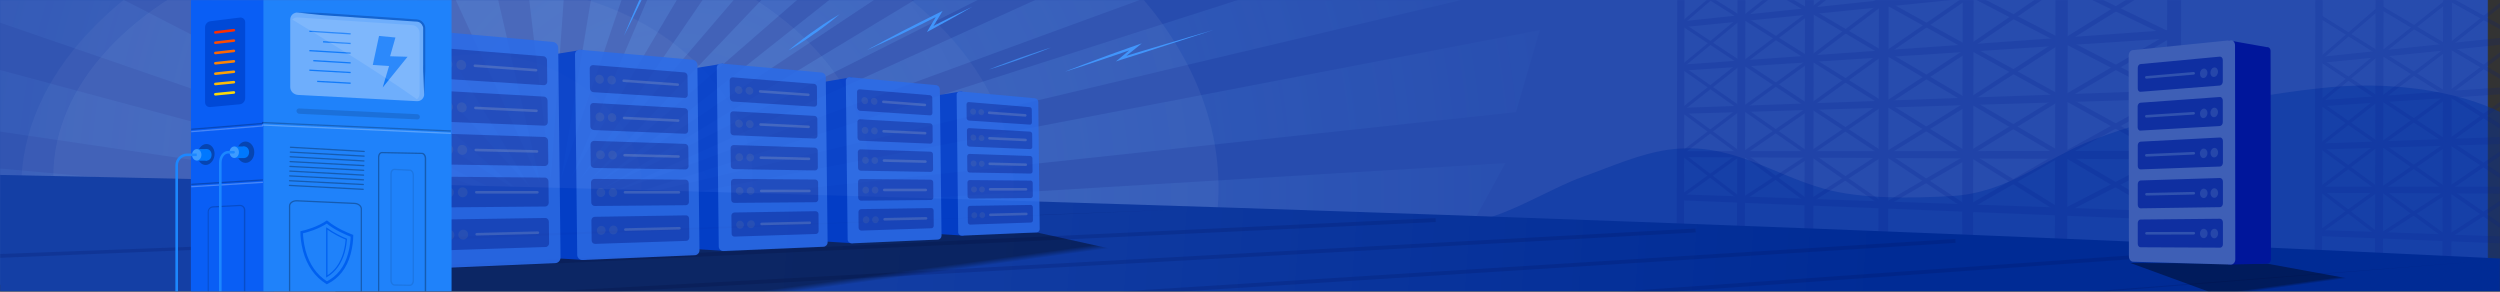 <?xml version="1.0" encoding="UTF-8"?>
<svg width="1920px" height="224px" viewBox="0 0 1920 224" version="1.1" xmlns="http://www.w3.org/2000/svg" xmlns:xlink="http://www.w3.org/1999/xlink">
    <rect x="0" y="0" width="1920" height="224" fill="#333333" stroke="none"/>
    <!-- Generator: Sketch 64 (93537) - https://sketch.com -->
    <title>What’s the Difference Between a CDN and Hosting_HB</title>
    <desc>Created with Sketch.</desc>
    <defs>
        <rect id="path-1" x="0" y="0" width="1920" height="224"></rect>
        <rect id="path-3" x="0" y="0" width="1920" height="224"></rect>
        <rect id="path-5" x="0" y="0" width="1920" height="224"></rect>
        <rect id="path-7" x="0" y="0" width="1920" height="224"></rect>
        <radialGradient cx="8.45%" cy="36.542%" fx="8.45%" fy="36.542%" r="1306.81%" gradientTransform="translate(0.085,0.365),scale(0.091,1),rotate(2.092),translate(-0.085,-0.365)" id="radialGradient-9">
            <stop stop-color="#6AB3FF" offset="1.96%"></stop>
            <stop stop-color="#6AB3FF" stop-opacity="0" offset="92.11%"></stop>
        </radialGradient>
        <radialGradient cx="7.86%" cy="90.636%" fx="7.86%" fy="90.636%" r="600.528%" gradientTransform="translate(0.079,0.906),scale(0.192,1),rotate(2.092),translate(-0.079,-0.906)" id="radialGradient-10">
            <stop stop-color="#6AB3FF" offset="1.96%"></stop>
            <stop stop-color="#6AB3FF" stop-opacity="0" offset="92.11%"></stop>
        </radialGradient>
        <radialGradient cx="7.785%" cy="96.67%" fx="7.785%" fy="96.67%" r="361.361%" gradientTransform="translate(0.078,0.967),scale(0.32,1),rotate(2.092),translate(-0.078,-0.967)" id="radialGradient-11">
            <stop stop-color="#6AB3FF" offset="1.96%"></stop>
            <stop stop-color="#6AB3FF" stop-opacity="0" offset="92.11%"></stop>
        </radialGradient>
        <radialGradient cx="8.051%" cy="99.151%" fx="8.051%" fy="99.151%" r="265.452%" gradientTransform="translate(0.081,0.992),scale(0.444,1),rotate(2.092),translate(-0.081,-0.992)" id="radialGradient-12">
            <stop stop-color="#6AB3FF" offset="1.96%"></stop>
            <stop stop-color="#6AB3FF" stop-opacity="0" offset="92.11%"></stop>
        </radialGradient>
        <radialGradient cx="8.844%" cy="100.453%" fx="8.844%" fy="100.453%" r="216.047%" gradientTransform="translate(0.088,1.005),scale(0.575,1),rotate(2.092),translate(-0.088,-1.005)" id="radialGradient-13">
            <stop stop-color="#6AB3FF" offset="1.96%"></stop>
            <stop stop-color="#6AB3FF" stop-opacity="0" offset="92.11%"></stop>
        </radialGradient>
        <radialGradient cx="10.341%" cy="101.231%" fx="10.341%" fy="101.231%" r="187.996%" gradientTransform="translate(0.103,1.012),scale(0.729,1),rotate(2.092),translate(-0.103,-1.012)" id="radialGradient-14">
            <stop stop-color="#6AB3FF" offset="1.96%"></stop>
            <stop stop-color="#6AB3FF" stop-opacity="0" offset="92.11%"></stop>
        </radialGradient>
        <radialGradient cx="12.963%" cy="101.705%" fx="12.963%" fy="101.705%" r="171.934%" gradientTransform="translate(0.13,1.017),scale(0.925,1),rotate(2.092),translate(-0.13,-1.017)" id="radialGradient-15">
            <stop stop-color="#6AB3FF" offset="1.96%"></stop>
            <stop stop-color="#6AB3FF" stop-opacity="0" offset="92.11%"></stop>
        </radialGradient>
        <radialGradient cx="17.588%" cy="102.001%" fx="17.588%" fy="102.001%" r="198.266%" gradientTransform="translate(0.176,1.02),scale(1,0.827),rotate(2.092),translate(-0.176,-1.02)" id="radialGradient-16">
            <stop stop-color="#6AB3FF" offset="1.96%"></stop>
            <stop stop-color="#6AB3FF" stop-opacity="0" offset="92.11%"></stop>
        </radialGradient>
        <radialGradient cx="26.808%" cy="102.139%" fx="26.808%" fy="102.139%" r="276.675%" gradientTransform="translate(0.268,1.021),scale(1,0.587),rotate(2.092),translate(-0.268,-1.021)" id="radialGradient-17">
            <stop stop-color="#6AB3FF" offset="1.96%"></stop>
            <stop stop-color="#6AB3FF" stop-opacity="0" offset="92.11%"></stop>
        </radialGradient>
        <radialGradient cx="51.572%" cy="102.127%" fx="51.572%" fy="102.127%" r="487.467%" gradientTransform="translate(0.516,1.021),scale(1,0.338),rotate(2.092),translate(-0.516,-1.021)" id="radialGradient-18">
            <stop stop-color="#6AB3FF" offset="1.96%"></stop>
            <stop stop-color="#6AB3FF" stop-opacity="0" offset="92.11%"></stop>
        </radialGradient>
        <radialGradient cx="168.186%" cy="101.948%" fx="168.186%" fy="101.948%" r="925.536%" gradientTransform="translate(1.682,1.019),scale(1,0.185),rotate(2.092),translate(-1.682,-1.019)" id="radialGradient-19">
            <stop stop-color="#6AB3FF" offset="1.96%"></stop>
            <stop stop-color="#6AB3FF" stop-opacity="0" offset="92.11%"></stop>
        </radialGradient>
        <radialGradient cx="153.95%" cy="101.599%" fx="153.95%" fy="101.599%" r="433.106%" gradientTransform="translate(1.54,1.016),scale(1,0.43),rotate(2.092),translate(-1.54,-1.016)" id="radialGradient-20">
            <stop stop-color="#6AB3FF" offset="1.96%"></stop>
            <stop stop-color="#6AB3FF" stop-opacity="0" offset="92.11%"></stop>
        </radialGradient>
        <radialGradient cx="134.588%" cy="101.005%" fx="134.588%" fy="101.005%" r="258.678%" gradientTransform="translate(1.346,1.01),scale(1,0.82),rotate(2.092),translate(-1.346,-1.01)" id="radialGradient-21">
            <stop stop-color="#6AB3FF" offset="1.96%"></stop>
            <stop stop-color="#6AB3FF" stop-opacity="0" offset="92.11%"></stop>
        </radialGradient>
        <radialGradient cx="126.909%" cy="99.982%" fx="126.909%" fy="99.982%" r="257.316%" gradientTransform="translate(1.269,1),scale(0.736,1),rotate(2.092),translate(-1.269,-1)" id="radialGradient-22">
            <stop stop-color="#6AB3FF" offset="1.96%"></stop>
            <stop stop-color="#6AB3FF" stop-opacity="0" offset="92.11%"></stop>
        </radialGradient>
        <radialGradient cx="123.021%" cy="98.036%" fx="123.021%" fy="98.036%" r="343.017%" gradientTransform="translate(1.23,0.98),scale(0.448,1),rotate(2.092),translate(-1.23,-0.98)" id="radialGradient-23">
            <stop stop-color="#6AB3FF" offset="1.96%"></stop>
            <stop stop-color="#6AB3FF" stop-opacity="0" offset="92.11%"></stop>
        </radialGradient>
        <radialGradient cx="120.834%" cy="93.535%" fx="120.834%" fy="93.535%" r="545.004%" gradientTransform="translate(1.208,0.935),scale(0.245,1),rotate(2.092),translate(-1.208,-0.935)" id="radialGradient-24">
            <stop stop-color="#6AB3FF" offset="1.96%"></stop>
            <stop stop-color="#6AB3FF" stop-opacity="0" offset="92.11%"></stop>
        </radialGradient>
        <radialGradient cx="120.023%" cy="73.195%" fx="120.023%" fy="73.195%" r="1450.49%" gradientTransform="translate(1.2,0.732),scale(0.086,1),rotate(2.092),translate(-1.2,-0.732)" id="radialGradient-25">
            <stop stop-color="#6AB3FF" offset="1.96%"></stop>
            <stop stop-color="#6AB3FF" stop-opacity="0" offset="92.11%"></stop>
        </radialGradient>
        <rect id="path-26" x="0" y="0" width="1920" height="224"></rect>
        <rect id="path-28" x="0" y="0" width="1920" height="224"></rect>
        <rect id="path-30" x="0" y="0" width="1920" height="224"></rect>
        <linearGradient x1="21.769%" y1="49.978%" x2="81.79%" y2="50.225%" id="linearGradient-32">
            <stop stop-color="#143FA5" offset="14.01%"></stop>
            <stop stop-color="#002B95" offset="89.09%"></stop>
        </linearGradient>
        <rect id="path-33" x="0" y="0" width="1920" height="224"></rect>
        <rect id="path-35" x="0" y="0" width="1920" height="224"></rect>
        <linearGradient x1="48.886%" y1="49.003%" x2="52.1%" y2="51.762%" id="linearGradient-37">
            <stop stop-color="#000000" offset="0%"></stop>
            <stop stop-color="#000000" stop-opacity="0" offset="100%"></stop>
        </linearGradient>
        <rect id="path-38" x="0" y="0" width="1920" height="224"></rect>
        <rect id="path-40" x="0" y="0" width="1920" height="224"></rect>
        <rect id="path-42" x="0" y="0" width="1920" height="224"></rect>
        <rect id="path-44" x="0" y="0" width="1920" height="224"></rect>
        <rect id="path-46" x="0" y="0" width="1920" height="224"></rect>
        <rect id="path-48" x="0" y="0" width="1920" height="224"></rect>
        <linearGradient x1="49.12%" y1="49.072%" x2="51.673%" y2="51.05%" id="linearGradient-50">
            <stop stop-color="#000000" offset="0%"></stop>
            <stop stop-color="#000000" stop-opacity="0" offset="100%"></stop>
        </linearGradient>
        <rect id="path-51" x="0" y="0" width="1920" height="224"></rect>
    </defs>
    <g id="SEO" stroke="none" stroke-width="1" fill="none" fill-rule="evenodd">
        <g id="Hero-Copy">
            <g id="What’s-the-Difference-Between-a-CDN-and-Hosting_HB">
                <g id="Calque_2">
                    <g id="Group">
                        <g id="Clipped">
                            <mask id="mask-2" fill="white">
                                <use xlink:href="#path-1"></use>
                            </mask>
                            <g id="SVGID_11_"></g>
                            <rect id="Rectangle" fill="#274CAE" fill-rule="nonzero" mask="url(#mask-2)" x="-9.3" y="-5.2" width="1935.2" height="240"></rect>
                        </g>
                        <g id="Clipped">
                            <mask id="mask-4" fill="white">
                                <use xlink:href="#path-3"></use>
                            </mask>
                            <g id="SVGID_11_"></g>
                            <path d="M1123,171.1 C1151.4,170.2 1189.7,144.8 1216,135.6 C1236.7,128.3 1258.7,118.1 1281.8,114.9 C1328.7,108.5 1360.2,133.6 1401,145 C1429,152.9 1468.2,152.3 1498.3,150.6 C1543.2,148 1569.1,122.2 1607.7,107.3 C1659.1,87.5 1731.1,72.6 1789,67 C1844,61.7 1914.7,71.6 1951,107 C1981,136.3 1985.7,149.8 1972.3,187.9 C1970,194.3 1974.1,195.9 1967.2,200.2 C1960.2,204.6 1922.4,202.5 1912.7,202.9 C1876.6,204.5 1839.5,207.2 1803.2,207.1 C1696.9,206.9 1590.4,194.8 1483.5,195 C1430.1,195.1 1377.1,190.2 1323.9,189.7 C1279.3,189.3 1233.8,192.2 1189.4,189 C1171,187.7 1133.9,183.8 1125.4,172.7" id="Path" fill="#0432A0" fill-rule="nonzero" opacity="0.67" mask="url(#mask-4)"></path>
                        </g>
                        <g id="Clipped">
                            <mask id="mask-6" fill="white">
                                <use xlink:href="#path-5"></use>
                            </mask>
                            <g id="SVGID_11_"></g>
                            <g id="Group" opacity="0.37" mask="url(#mask-6)" fill="#FFFFFF" fill-rule="nonzero">
                                <g transform="translate(-58, -165)">
                                    <ellipse id="Oval" opacity="0.14" cx="497" cy="309.2" rx="496.8" ry="309.2"></ellipse>
                                    <ellipse id="Oval" opacity="0.11" cx="455.3" cy="309.2" rx="381" ry="237.1"></ellipse>
                                    <ellipse id="Oval" opacity="0.15" cx="412.5" cy="300.2" rx="313.5" ry="195.1"></ellipse>
                                    <path d="M443.2,447.9 C386.3,447.9 332,427 294.1,390.6 C266.3,363.9 250.4,331.5 250.4,301.7 C250.4,272 266.3,239.6 294.1,212.8 C332,176.4 386.3,155.5 443.2,155.5 C500.1,155.5 554.4,176.4 592.3,212.8 C620.1,239.6 636,272 636,301.7 C636,331.4 620.1,363.8 592.3,390.6 C554.5,427 500.1,447.9 443.2,447.9 Z" id="Path" opacity="0.14"></path>
                                    <path d="M426.8,404.6 C389.9,404.6 354.5,389.6 329.8,363.5 C312.8,345.5 302.7,323.8 302.7,305.5 C302.7,287.2 312.8,265.5 329.8,247.5 C354.5,221.4 389.8,206.4 426.8,206.4 C463.7,206.4 499.1,221.4 523.8,247.5 C540.8,265.5 550.9,287.2 550.9,305.5 C550.9,323.8 540.8,345.5 523.8,363.5 C499.1,389.6 463.7,404.6 426.8,404.6 Z" id="Path" opacity="0.15"></path>
                                </g>
                            </g>
                        </g>
                        <g id="Clipped">
                            <mask id="mask-8" fill="white">
                                <use xlink:href="#path-7"></use>
                            </mask>
                            <g id="SVGID_11_"></g>
                            <g id="Group" opacity="0.56" mask="url(#mask-8)" fill-rule="nonzero">
                                <g transform="translate(-283, -374)" id="Path" opacity="0.39">
                                    <polygon fill="url(#radialGradient-9)" points="1439.1 499.3 742.9 541.1 1404.4 562.9"></polygon>
                                    <polygon fill="url(#radialGradient-10)" points="1465.6 397.1 745.1 535.5 1447.3 460.1"></polygon>
                                    <polygon fill="url(#radialGradient-11)" points="1464.2 300.2 745.8 530.2 1463 360.3"></polygon>
                                    <polygon fill="url(#radialGradient-12)" points="1434.8 212.1 744.9 525.2 1450.8 267"></polygon>
                                    <polygon fill="url(#radialGradient-13)" points="1378.6 136.1 742.6 520.8 1411.2 183.8"></polygon>
                                    <polygon fill="url(#radialGradient-14)" points="1297.7 75 739 517.1 1345.6 113.7"></polygon>
                                    <polygon fill="url(#radialGradient-15)" points="1194.9 30.9 734 514.3 1256.5 59.3"></polygon>
                                    <polygon fill="url(#radialGradient-16)" points="1074.2 5.6 728 512.4 1147.2 22.6"></polygon>
                                    <polygon fill="url(#radialGradient-17)" points="939.9 0 721.2 511.6 1021.6 4.9"></polygon>
                                    <polygon fill="url(#radialGradient-18)" points="797 14.2 713.8 511.8 884.3 6.9"></polygon>
                                    <polygon fill="url(#radialGradient-19)" points="650.7 47.7 706 513.1 740.5 28.5"></polygon>
                                    <polygon fill="url(#radialGradient-20)" points="506.3 99.3 698.2 515.4 595.3 68.9"></polygon>
                                    <polygon fill="url(#radialGradient-21)" points="369.3 167.2 690.6 518.6 454.2 126.6"></polygon>
                                    <polygon fill="url(#radialGradient-22)" points="244.6 248.8 683.6 522.6 322.3 199.6"></polygon>
                                    <polygon fill="url(#radialGradient-23)" points="136.8 341 677.3 527.3 204.5 285"></polygon>
                                    <polygon fill="url(#radialGradient-24)" points="49.9 440.7 672.1 532.4 105 379.9"></polygon>
                                    <polygon fill="url(#radialGradient-25)" points="0.7 517.3 668.1 537.9 27.6 480.6"></polygon>
                                </g>
                            </g>
                        </g>
                        <g id="Clipped">
                            <mask id="mask-27" fill="white">
                                <use xlink:href="#path-26"></use>
                            </mask>
                            <g id="SVGID_11_"></g>
                            <g id="Group" opacity="0.17" mask="url(#mask-27)" fill="#00188B" fill-rule="nonzero">
                                <g transform="translate(1287, -101)" id="Path">
                                    <polygon points="376.9 296.9 387.7 297.6 388.4 0.6 377.6 2.4"></polygon>
                                    <polygon points="291.1 291.7 300.6 292.3 301.3 14.9 291.8 16.5"></polygon>
                                    <polygon points="219.9 287.4 228.3 287.9 228.9 26.7 220.5 28.1"></polygon>
                                    <polygon points="296.6 265.9 379.9 223.2 378.4 219.7 296.7 261.9 225.9 217.9 224.6 220.9"></polygon>
                                    <polygon points="224.1 262.7 296.8 220.8 378.2 268.7 379.8 265.3 296.8 216.7 222.8 259.6"></polygon>
                                    <polygon points="226.3 263.8 384.8 270.1 384.8 263.6 226.3 258"></polygon>
                                    <polygon points="296.7 222.4 380 176.7 378.5 173.3 296.8 218.3 226 176.8 224.7 179.9"></polygon>
                                    <polygon points="224.2 221.7 296.9 177.2 378.3 222.3 379.9 218.8 296.9 173.2 222.9 218.6"></polygon>
                                    <polygon points="226.4 222.7 384.9 223.4 384.9 216.9 226.4 217"></polygon>
                                    <polygon points="296.9 178.8 380.1 130.2 378.6 126.8 296.9 174.8 226.1 135.8 224.8 138.9"></polygon>
                                    <polygon points="224.3 180.7 297 133.7 378.4 175.8 380 172.3 297 129.6 223 177.7"></polygon>
                                    <polygon points="226.5 181.6 385 176.8 385 170.3 226.5 175.9"></polygon>
                                    <polygon points="297 135.3 380.2 83.7 378.7 80.4 297 131.2 226.2 94.8 224.9 97.9"></polygon>
                                    <polygon points="224.4 139.7 297.1 90.1 378.5 129.4 380.2 125.9 297.1 86.1 223.1 136.8"></polygon>
                                    <polygon points="226.6 140.6 385.1 130.1 385.2 123.6 226.6 134.9"></polygon>
                                    <polygon points="155.6 283.5 163.1 284 163.6 37.4 156.1 38.6"></polygon>
                                    <polygon points="98.8 280.1 105.6 280.5 106.1 46.8 99.4 47.9"></polygon>
                                    <polygon points="159.9 260.5 225.3 222.5 224.1 219.4 160 256.9 103.7 217.8 102.7 220.6"></polygon>
                                    <polygon points="102.2 257.9 160 220.4 223.9 262.7 225.2 259.7 160.1 216.8 101.2 255.1"></polygon>
                                    <polygon points="104 258.9 229.1 263.9 229.1 258.1 104 253.8"></polygon>
                                    <polygon points="160 221.8 225.4 181.5 224.2 178.4 160.1 218.2 103.8 181.1 102.7 183.9"></polygon>
                                    <polygon points="102.3 221.2 160.1 181.7 224 221.7 225.3 218.6 160.2 178.1 101.3 218.5"></polygon>
                                    <polygon points="104.1 222.1 229.2 222.7 229.2 217 104.1 217"></polygon>
                                    <polygon points="160.1 183.1 225.5 140.4 224.3 137.4 160.2 179.5 103.8 144.4 102.8 147.2"></polygon>
                                    <polygon points="102.4 184.6 160.2 142.9 224.1 180.7 225.4 177.6 160.2 139.3 101.4 181.9"></polygon>
                                    <polygon points="104.1 185.4 229.3 181.5 229.3 175.8 104.2 180.3"></polygon>
                                    <polygon points="160.2 144.4 225.6 99.4 224.4 96.5 160.3 140.8 103.9 107.6 102.9 110.5"></polygon>
                                    <polygon points="102.5 147.9 160.3 104.2 224.2 139.7 225.5 136.6 160.3 100.6 101.5 145.2"></polygon>
                                    <polygon points="104.2 148.6 229.4 140.4 229.4 134.7 104.2 143.5"></polygon>
                                    <polygon points="160.3 105.6 225.7 58.4 224.5 55.5 160.3 102.1 104 70.9 103 73.8"></polygon>
                                    <polygon points="102.5 111.2 160.4 65.5 224.3 98.8 225.6 95.6 160.4 61.9 101.6 108.6"></polygon>
                                    <polygon points="104.3 111.9 229.5 99.2 229.5 93.5 104.3 106.8"></polygon>
                                    <polygon points="47 276.9 53.1 277.3 53.6 55.4 47.5 56.4"></polygon>
                                    <polygon points="0.7 274.1 6.3 274.5 6.8 63.1 1.2 64"></polygon>
                                    <polygon points="50.5 256.2 103.2 221.9 102.2 219.2 50.6 253 4.7 217.8 3.9 220.2"></polygon>
                                    <polygon points="3.5 254 50.6 220.1 102.1 257.9 103.1 255.2 50.6 216.8 2.7 251.5"></polygon>
                                    <polygon points="4.9 254.9 106.2 259 106.2 253.8 4.9 250.3"></polygon>
                                    <polygon points="50.6 221.4 103.2 185.2 102.3 182.5 50.6 218.1 4.8 184.5 3.9 187"></polygon>
                                    <polygon points="3.6 220.9 50.7 185.2 102.2 221.2 103.2 218.5 50.7 182 2.8 218.4"></polygon>
                                    <polygon points="5 221.7 106.3 222.1 106.3 217 5 217"></polygon>
                                    <polygon points="50.7 186.5 103.3 148.5 102.4 145.8 50.7 183.3 4.9 151.3 4 153.8"></polygon>
                                    <polygon points="3.6 187.7 50.8 150.4 102.3 184.6 103.3 181.8 50.8 147.1 2.8 185.2"></polygon>
                                    <polygon points="5.1 188.4 106.4 185.3 106.4 180.2 5.1 183.8"></polygon>
                                    <polygon points="50.8 151.6 103.4 111.8 102.5 109.2 50.8 148.4 4.9 118.1 4.1 120.6"></polygon>
                                    <polygon points="3.7 154.5 50.9 115.5 102.3 147.9 103.4 145.1 50.9 112.3 2.9 152.1"></polygon>
                                    <polygon points="5.2 155.2 106.5 148.5 106.5 143.4 5.2 150.6"></polygon>
                                    <polygon points="50.9 116.8 103.5 75.1 102.6 72.5 50.9 113.6 5 84.9 4.2 87.4"></polygon>
                                    <polygon points="3.8 121.3 51 80.7 102.4 111.2 103.4 108.4 51 77.4 3 118.9"></polygon>
                                    <polygon points="5.3 121.9 106.6 111.7 106.6 106.6 5.3 117.3"></polygon>
                                </g>
                            </g>
                        </g>
                        <g id="Clipped">
                            <mask id="mask-29" fill="white">
                                <use xlink:href="#path-28"></use>
                            </mask>
                            <g id="SVGID_11_"></g>
                            <g id="Group" opacity="0.15" mask="url(#mask-29)" fill="#00188B" fill-rule="nonzero">
                                <g transform="translate(1777, -73)" id="Path">
                                    <polygon points="98.8 279.5 105.6 279.9 106.1 46.2 99.4 47.3"></polygon>
                                    <polygon points="159.9 259.9 225.3 221.9 224.1 218.8 160 256.3 103.7 217.2 102.7 220"></polygon>
                                    <polygon points="102.2 257.3 160 219.8 223.9 262.1 225.2 259.1 160.1 216.2 101.2 254.5"></polygon>
                                    <polygon points="104 258.3 229.1 263.3 229.1 257.6 104 253.2"></polygon>
                                    <polygon points="160 221.2 225.4 180.9 224.2 177.8 160.1 217.6 103.8 180.5 102.7 183.3"></polygon>
                                    <polygon points="102.3 220.6 160.1 181.1 224 221.1 225.3 218 160.2 177.5 101.3 217.9"></polygon>
                                    <polygon points="104.1 221.5 229.2 222.1 229.2 216.4 104.1 216.4"></polygon>
                                    <polygon points="160.1 182.5 225.5 139.9 224.3 136.9 160.2 178.9 103.8 143.8 102.8 146.6"></polygon>
                                    <polygon points="102.4 184 160.2 142.4 224.1 180.1 225.4 177 160.2 138.7 101.4 181.3"></polygon>
                                    <polygon points="104.1 184.8 229.3 180.9 229.3 175.2 104.2 179.7"></polygon>
                                    <polygon points="160.2 143.8 225.6 98.8 224.4 95.9 160.3 140.2 103.9 107.1 102.9 109.9"></polygon>
                                    <polygon points="102.5 147.3 160.3 103.6 224.2 139.1 225.5 136 160.3 100 101.5 144.6"></polygon>
                                    <polygon points="104.2 148 229.4 139.8 229.4 134.1 104.2 142.9"></polygon>
                                    <polygon points="160.3 105.1 225.7 57.8 224.5 54.9 160.3 101.5 104 70.3 103 73.2"></polygon>
                                    <polygon points="102.5 110.6 160.4 64.9 224.3 98.2 225.6 95 160.4 61.3 101.6 108"></polygon>
                                    <polygon points="104.3 111.3 229.5 98.6 229.5 92.9 104.3 106.2"></polygon>
                                    <polygon points="47 276.3 53.1 276.7 53.6 54.8 47.5 55.8"></polygon>
                                    <polygon points="0.7 273.5 6.3 273.9 6.8 62.5 1.2 63.4"></polygon>
                                    <polygon points="50.5 255.6 103.2 221.4 102.2 218.6 50.6 252.4 4.7 217.2 3.9 219.7"></polygon>
                                    <polygon points="3.5 253.5 50.6 219.5 102.1 257.3 103.1 254.6 50.6 216.2 2.7 251"></polygon>
                                    <polygon points="4.9 254.3 106.2 258.4 106.2 253.2 4.9 249.7"></polygon>
                                    <polygon points="50.6 220.8 103.2 184.6 102.3 181.9 50.6 217.5 4.8 184 3.9 186.5"></polygon>
                                    <polygon points="3.6 220.3 50.7 184.6 102.2 220.6 103.2 217.9 50.7 181.4 2.8 217.8"></polygon>
                                    <polygon points="5 221.1 106.3 221.5 106.3 216.4 5 216.4"></polygon>
                                    <polygon points="50.7 185.9 103.3 147.9 102.4 145.2 50.7 182.7 4.9 150.7 4 153.2"></polygon>
                                    <polygon points="3.6 187.1 50.8 149.8 102.3 184 103.3 181.2 50.8 146.5 2.8 184.6"></polygon>
                                    <polygon points="5.1 187.8 106.4 184.7 106.4 179.6 5.1 183.2"></polygon>
                                    <polygon points="50.8 151.1 103.4 111.2 102.5 108.6 50.8 147.8 4.9 117.5 4.1 120"></polygon>
                                    <polygon points="3.7 153.9 50.9 114.9 102.3 147.3 103.4 144.5 50.9 111.7 2.9 151.5"></polygon>
                                    <polygon points="5.2 154.6 106.5 147.9 106.5 142.8 5.2 150"></polygon>
                                    <polygon points="50.9 116.2 103.5 74.5 102.6 71.9 50.9 113 5 84.3 4.2 86.8"></polygon>
                                    <polygon points="3.8 120.7 51 80.1 102.4 110.6 103.4 107.8 51 76.8 3 118.3"></polygon>
                                    <polygon points="5.3 121.3 106.6 111.1 106.6 106 5.3 116.7"></polygon>
                                </g>
                            </g>
                        </g>
                        <g id="Clipped">
                            <mask id="mask-31" fill="white">
                                <use xlink:href="#path-30"></use>
                            </mask>
                            <g id="SVGID_11_"></g>
                            <path d="M-17,134 L-7,245 L1931,243 L1949,200 C1949,200 1127,157 -17,134 Z" id="Path" fill="url(#linearGradient-32)" fill-rule="nonzero" mask="url(#mask-31)"></path>
                        </g>
                        <g id="Clipped">
                            <mask id="mask-34" fill="white">
                                <use xlink:href="#path-33"></use>
                            </mask>
                            <g id="SVGID_11_"></g>
                            <g id="Group" opacity="0.2" mask="url(#mask-34)">
                                <g transform="translate(-10, 161)">
                                    <g id="Group" stroke="none" stroke-width="1" fill-rule="evenodd">
                                        <polygon id="Path" fill="#00115B" fill-rule="nonzero" points="0.7 34.4 913 0 0.8 37.4"></polygon>
                                    </g>
                                    <line x1="205.2" y1="50.7" x2="1112.6" y2="8" id="Path" stroke="#00115B" stroke-width="3"></line>
                                    <line x1="409.6" y1="65.5" x2="1312.2" y2="16" id="Path" stroke="#00115B" stroke-width="3"></line>
                                    <line x1="614.1" y1="80.4" x2="1511.8" y2="24" id="Path" stroke="#00115B" stroke-width="3"></line>
                                    <line x1="818.5" y1="95.2" x2="1711.4" y2="32" id="Path" stroke="#00115B" stroke-width="3"></line>
                                    <g id="Group" stroke="none" stroke-width="1" fill-rule="evenodd" transform="translate(1022, 40)">
                                        <polygon id="Path" fill="#00115B" fill-rule="nonzero" points="0.9 68.5 889 0 1.1 71.5"></polygon>
                                    </g>
                                </g>
                            </g>
                        </g>
                        <g id="Clipped">
                            <mask id="mask-36" fill="white">
                                <use xlink:href="#path-35"></use>
                            </mask>
                            <g id="SVGID_11_"></g>
                            <g id="Group" mask="url(#mask-36)">
                                <g transform="translate(1634, 30)">
                                    <polygon id="Path" fill="url(#linearGradient-37)" fill-rule="nonzero" opacity="0.38" points="2.2 172 87 203 263 201 107.2 172.5"></polygon>
                                    <g id="Group" stroke-width="1" fill="none" fill-rule="evenodd">
                                        <path d="M107.2,172.5 L78.3,173.2 C76.8,173.2 75.6,171.7 75.6,169.9 L75.4,4.7 C75.4,2.9 76.6,1.3 78.1,1.1 L106.9,6.2 C108.5,6 109.8,7.3 109.8,9.2 L110.1,169.2 C110.1,171 108.8,172.5 107.2,172.5 Z" id="Path" fill="#00169B" fill-rule="nonzero"></path>
                                        <path d="M79.3,173.2 L4.2,171 C2.5,171 1,169.2 1,166.9 L0.8,12.8 C0.8,10.6 2.2,8.6 3.9,8.5 L79,0.9 C80.9,0.7 82.5,2.4 82.5,4.8 L82.7,169 C82.8,171.3 81.2,173.2 79.3,173.2 Z" id="Path" fill="#3E5FB6" fill-rule="nonzero"></path>
                                        <path d="M70.8,35.7 L9.9,40.5 C8.7,40.6 7.8,39.5 7.8,38 L7.8,22.1 C7.8,20.6 8.7,19.3 9.9,19.2 L70.8,13.5 C72.1,13.4 73.1,14.5 73.1,16.1 L73.1,32.8 C73.1,34.2 72,35.6 70.8,35.7 Z" id="Path" fill="#0F2FA1" fill-rule="nonzero"></path>
                                        <path d="M61.3,26 C61.3,28 60,29.8 58.4,29.9 C56.8,30.1 55.6,28.6 55.6,26.6 C55.6,24.6 56.9,22.8 58.4,22.7 C60,22.5 61.3,24 61.3,26 Z" id="Path" fill="#3D5FB3" fill-rule="nonzero" opacity="0.52"></path>
                                        <path d="M69.4,25.1 C69.4,27.1 68.1,28.9 66.5,29.1 C64.9,29.3 63.6,27.8 63.6,25.8 C63.6,23.8 64.9,22 66.5,21.8 C68.1,21.6 69.4,23.1 69.4,25.1 Z" id="Path" fill="#3D5FB3" fill-rule="nonzero" opacity="0.52"></path>
                                        <g opacity="0.73" transform="translate(14, 26)" id="Path" stroke="#3D5FB3" stroke-linecap="round" stroke-width="2">
                                            <line x1="0.4" y1="3.4" x2="36.7" y2="0.3"></line>
                                        </g>
                                        <path d="M70.8,66.8 L9.8,70.3 C8.6,70.4 7.7,69.2 7.7,67.7 L7.7,51.8 C7.7,50.3 8.6,49 9.8,48.9 L70.8,44.5 C72.1,44.4 73.1,45.6 73.1,47.2 L73.1,63.9 C73.1,65.4 72.1,66.7 70.8,66.8 Z" id="Path" fill="#0F2FA1" fill-rule="nonzero"></path>
                                        <path d="M61.3,56.8 C61.3,58.8 60,60.5 58.4,60.7 C56.8,60.8 55.6,59.3 55.6,57.3 C55.6,55.3 56.9,53.6 58.4,53.4 C60,53.3 61.3,54.8 61.3,56.8 Z" id="Path" fill="#3D5FB3" fill-rule="nonzero" opacity="0.52"></path>
                                        <path d="M69.4,56.1 C69.4,58.1 68.1,59.9 66.5,60 C64.9,60.1 63.6,58.6 63.6,56.6 C63.6,54.6 64.9,52.9 66.5,52.7 C68.1,52.6 69.4,54.1 69.4,56.1 Z" id="Path" fill="#3D5FB3" fill-rule="nonzero" opacity="0.52"></path>
                                        <g opacity="0.73" transform="translate(14, 57)" id="Path" stroke="#3D5FB3" stroke-linecap="round" stroke-width="2">
                                            <line x1="0.4" y1="2.3" x2="36.7" y2="0"></line>
                                        </g>
                                        <path d="M70.9,97.9 L9.9,100.1 C8.7,100.1 7.8,99 7.8,97.5 L7.8,81.6 C7.8,80.1 8.7,78.9 9.9,78.8 L70.9,75.6 C72.2,75.5 73.2,76.7 73.2,78.3 L73.2,95 C73.2,96.6 72.1,97.9 70.9,97.9 Z" id="Path" fill="#0F2FA1" fill-rule="nonzero"></path>
                                        <path d="M61.3,87.6 C61.3,89.6 60,91.3 58.4,91.4 C56.8,91.5 55.6,89.9 55.5,87.9 C55.5,85.9 56.8,84.2 58.3,84.1 C60,84.1 61.3,85.6 61.3,87.6 Z" id="Path" fill="#3D5FB3" fill-rule="nonzero" opacity="0.52"></path>
                                        <path d="M69.5,87.1 C69.5,89.1 68.2,90.8 66.6,90.9 C65,91 63.7,89.4 63.7,87.4 C63.7,85.4 65,83.7 66.6,83.6 C68.2,83.5 69.5,85.1 69.5,87.1 Z" id="Path" fill="#3D5FB3" fill-rule="nonzero" opacity="0.52"></path>
                                        <g opacity="0.73" transform="translate(14, 87)" id="Path" stroke="#3D5FB3" stroke-linecap="round" stroke-width="2">
                                            <line x1="0.4" y1="2.3" x2="36.8" y2="0.7"></line>
                                        </g>
                                        <path d="M70.9,129.1 L9.9,130 C8.7,130 7.8,128.8 7.8,127.3 L7.8,111.4 C7.8,109.9 8.7,108.7 9.9,108.6 L70.9,106.7 C72.2,106.7 73.2,107.9 73.2,109.5 L73.2,126.2 C73.2,127.8 72.2,129.1 70.9,129.1 Z" id="Path" fill="#0F2FA1" fill-rule="nonzero"></path>
                                        <path d="M61.4,118.4 C61.4,120.4 60.1,122.1 58.5,122.1 C56.9,122.1 55.6,120.6 55.6,118.6 C55.6,116.6 56.9,114.9 58.4,114.9 C60.1,114.9 61.4,116.4 61.4,118.4 Z" id="Path" fill="#3D5FB3" fill-rule="nonzero" opacity="0.52"></path>
                                        <path d="M69.5,118.2 C69.5,120.2 68.2,121.9 66.6,121.9 C65,121.9 63.7,120.4 63.7,118.3 C63.7,116.3 65,114.6 66.6,114.6 C68.2,114.6 69.5,116.2 69.5,118.2 Z" id="Path" fill="#3D5FB3" fill-rule="nonzero" opacity="0.52"></path>
                                        <g opacity="0.73" transform="translate(14, 118)" id="Path" stroke="#3D5FB3" stroke-linecap="round" stroke-width="2">
                                            <line x1="0.5" y1="1.2" x2="36.8" y2="0.4"></line>
                                        </g>
                                        <path d="M70.9,160.2 L9.9,159.9 C8.7,159.9 7.8,158.7 7.8,157.2 L7.8,141.3 C7.8,139.8 8.7,138.6 9.9,138.6 L70.9,138 C72.2,138 73.2,139.2 73.2,140.8 L73.2,157.5 C73.3,159 72.2,160.3 70.9,160.2 Z" id="Path" fill="#0F2FA1" fill-rule="nonzero"></path>
                                        <path d="M61.4,149.3 C61.4,151.3 60.1,152.9 58.5,152.9 C56.9,152.9 55.6,151.3 55.6,149.3 C55.6,147.3 56.9,145.7 58.4,145.7 C60.1,145.7 61.4,147.3 61.4,149.3 Z" id="Path" fill="#3D5FB3" fill-rule="nonzero" opacity="0.52"></path>
                                        <path d="M69.5,149.3 C69.5,151.3 68.2,153 66.6,153 C65,153 63.7,151.4 63.7,149.4 C63.7,147.4 65,145.7 66.6,145.7 C68.2,145.6 69.5,147.2 69.5,149.3 Z" id="Path" fill="#3D5FB3" fill-rule="nonzero" opacity="0.52"></path>
                                        <g opacity="0.73" transform="translate(14, 148)" id="Path" stroke="#3D5FB3" stroke-linecap="round" stroke-width="2">
                                            <line x1="0.5" y1="1.2" x2="36.8" y2="1.1"></line>
                                        </g>
                                    </g>
                                </g>
                            </g>
                        </g>
                        <g id="Clipped">
                            <mask id="mask-39" fill="white">
                                <use xlink:href="#path-38"></use>
                            </mask>
                            <g id="SVGID_11_"></g>
                            <path d="M818,55 C820.2,54.1 822.4,53.2 824.7,52.4 L831.4,49.8 C835.9,48.1 840.3,46.4 844.8,44.8 L851.5,42.3 L858.2,39.9 C862.7,38.3 867.2,36.7 871.7,35.1 L876.9,33.3 L872.6,36.8 C868.9,39.8 865.2,42.8 861.5,45.7 L860.7,44.2 L878.5,38.8 L896.3,33.5 L914.1,28.2 C920,26.5 926,24.7 931.9,23 C926,25 920.1,26.9 914.2,28.8 L896.5,34.5 L879,40.2 L861.3,45.8 L857,47.2 L860.5,44.3 C864.1,41.3 867.8,38.2 871.4,35.2 L872.3,36.9 C867.8,38.5 863.3,40.1 858.8,41.6 L852,43.9 L845.2,46.2 C840.7,47.7 836.1,49.2 831.6,50.7 L824.8,52.9 C822.6,53.6 820.3,54.3 818,55 Z" id="Path" fill="#4195FB" fill-rule="nonzero" mask="url(#mask-39)"></path>
                        </g>
                        <g id="Clipped">
                            <mask id="mask-41" fill="white">
                                <use xlink:href="#path-40"></use>
                            </mask>
                            <g id="SVGID_11_"></g>
                            <path d="M666,38.4 C668.2,37.1 670.5,35.9 672.8,34.7 L679.6,31 C684.1,28.6 688.7,26.2 693.3,23.8 L700.2,20.3 L707.1,16.8 C711.7,14.5 716.3,12.2 720.9,9.9 L723.9,8.4 L722.2,11.3 C719.9,15.1 717.5,19 715.1,22.8 L713.9,21.5 L722,17.3 L730.2,13.2 C732.9,11.8 735.7,10.5 738.4,9.2 C741.1,7.9 743.9,6.5 746.6,5.2 C744,6.8 741.3,8.3 738.7,9.8 C736.1,11.3 733.4,12.8 730.7,14.3 L722.7,18.7 L714.7,23.1 L711.9,24.6 L713.5,21.8 C715.8,17.9 718.1,14.1 720.4,10.2 L721.7,11.6 C717.1,13.9 712.5,16.2 707.9,18.5 L701,21.9 L694.1,25.3 C689.5,27.5 684.8,29.7 680.2,31.9 L673.2,35.1 C670.7,36.3 668.4,37.4 666,38.4 Z" id="Path" fill="#4195FB" fill-rule="nonzero" mask="url(#mask-41)"></path>
                        </g>
                        <g id="Clipped">
                            <mask id="mask-43" fill="white">
                                <use xlink:href="#path-42"></use>
                            </mask>
                            <g id="SVGID_11_"></g>
                            <path d="M644.9,10.9 C644.9,10.9 642.6,12.9 639.1,15.7 C637.3,17.1 635.2,18.7 633,20.4 C631.9,21.2 630.7,22.1 629.5,23 C628.3,23.9 627.1,24.8 625.8,25.6 C624.6,26.5 623.3,27.3 622.1,28.2 C620.9,29.1 619.7,29.9 618.5,30.7 C616.1,32.3 613.9,33.7 612,34.9 C608.2,37.3 605.5,38.8 605.5,38.8 C605.5,38.8 607.8,36.8 611.3,34 C613.1,32.6 615.2,31 617.4,29.3 C618.5,28.5 619.7,27.6 620.9,26.7 C622.1,25.8 623.3,24.9 624.6,24.1 C625.8,23.2 627.1,22.4 628.3,21.5 C629.5,20.6 630.7,19.8 631.9,19 C634.3,17.4 636.5,16 638.4,14.8 C642.3,12.4 644.9,10.9 644.9,10.9 Z" id="Path" fill="#4195FB" fill-rule="nonzero" mask="url(#mask-43)"></path>
                        </g>
                        <g id="Clipped">
                            <mask id="mask-45" fill="white">
                                <use xlink:href="#path-44"></use>
                            </mask>
                            <g id="SVGID_11_"></g>
                            <g id="Group" opacity="0.77" mask="url(#mask-45)" fill="#4195FB" fill-rule="nonzero">
                                <g transform="translate(759, 36)" id="Path">
                                    <path d="M48,0.6 C48,0.6 47.3,0.9 46,1.4 C44.7,1.9 42.9,2.6 40.7,3.5 C38.5,4.3 35.9,5.3 33.1,6.3 C30.3,7.3 27.4,8.4 24.4,9.5 C21.4,10.5 18.4,11.6 15.7,12.5 C12.9,13.5 10.3,14.3 8,15.1 C5.8,15.8 3.9,16.4 2.6,16.8 C1.3,17.2 0.5,17.4 0.5,17.4 C0.5,17.4 1.2,17.1 2.5,16.6 C3.8,16.1 5.6,15.4 7.8,14.5 C10,13.7 12.6,12.7 15.4,11.7 C18.2,10.7 21.1,9.6 24.1,8.5 C27.1,7.5 30.1,6.4 32.8,5.5 C35.6,4.5 38.2,3.7 40.5,2.9 C42.7,2.2 44.6,1.6 45.9,1.2 C47.3,0.8 48,0.6 48,0.6 Z"></path>
                                </g>
                            </g>
                        </g>
                        <g id="Clipped">
                            <mask id="mask-47" fill="white">
                                <use xlink:href="#path-46"></use>
                            </mask>
                            <g id="SVGID_11_"></g>
                            <path d="M479.1,27.6 C480.1,25.2 481.1,22.8 482.1,20.5 L485.1,13.4 C487.1,8.7 489.2,4 491.3,-0.7 L494.4,-7.7 L497.6,-14.7 C499.7,-19.4 501.8,-24.1 504,-28.7 L505.4,-31.8 L505.8,-28.5 C506.4,-24 507,-19.6 507.5,-15.1 L505.8,-15.3 L509.5,-23.7 L513.3,-32 C514.6,-34.8 515.9,-37.5 517.2,-40.3 C518.5,-43.1 519.8,-45.8 521.1,-48.6 C520,-45.7 518.9,-42.9 517.8,-40.1 C516.7,-37.3 515.6,-34.4 514.4,-31.6 L510.9,-23.1 L507.4,-14.7 L506.2,-11.7 L505.7,-14.9 C505,-19.3 504.4,-23.8 503.8,-28.3 L505.7,-28 C503.6,-23.3 501.4,-18.7 499.3,-14 L496,-7 L492.7,1.42108547e-14 C490.5,4.6 488.3,9.3 486,13.9 L482.6,20.8 C481.4,23 480.2,25.3 479.1,27.6 Z" id="Path" fill="#4195FB" fill-rule="nonzero" mask="url(#mask-47)"></path>
                        </g>
                        <g id="Clipped">
                            <mask id="mask-49" fill="white">
                                <use xlink:href="#path-48"></use>
                            </mask>
                            <g id="SVGID_11_"></g>
                            <g id="Group" opacity="0.83" mask="url(#mask-49)">
                                <g transform="translate(238, 23)">
                                    <polygon id="Path" fill="url(#linearGradient-50)" fill-rule="nonzero" opacity="0.48" points="558.2 155.5 769 202.1 35.9 238 0.1 156.1"></polygon>
                                    <g id="Group" stroke-width="1" fill="none" fill-rule="evenodd" transform="translate(475, 47)">
                                        <path d="M4.1,109.5 L26.4,110.9 C27.6,110.8 28.5,109.9 28.5,108.7 L27.3,2.5 C27.3,1.3 26.3,0.3 25.2,0.2 L2.9,3.9 C1.7,3.8 0.7,4.7 0.7,5.9 L1.9,107.4 C1.8,108.7 2.9,109.6 4.1,109.5 Z" id="Path" fill="#003DCD" fill-rule="nonzero"></path>
                                        <path d="M25.7,111 L83.2,108.5 C84.5,108.4 85.5,107.3 85.5,105.9 L84.4,8.3 C84.4,6.9 83.3,5.7 82,5.5 L24.4,0.2 C22.9,0.1 21.7,1.2 21.7,2.7 L22.9,108.4 C22.9,109.9 24.2,111 25.7,111 Z" id="Path" fill="#2A6BE9" fill-rule="nonzero"></path>
                                        <path d="M31.2,22.6 L77.9,25.7 C78.8,25.8 79.5,25 79.5,24.1 L79.4,14.1 C79.4,13.2 78.7,12.3 77.8,12.3 L31.1,8.4 C30.1,8.3 29.3,9.1 29.3,10.1 L29.4,20.8 C29.4,21.6 30.2,22.5 31.2,22.6 Z" id="Path" fill="#0F2FA1" fill-rule="nonzero" opacity="0.62"></path>
                                        <path d="M38.4,16 C38.4,17.3 39.4,18.4 40.6,18.5 C41.8,18.6 42.8,17.6 42.8,16.3 C42.8,15 41.8,13.9 40.6,13.8 C39.3,13.8 38.4,14.8 38.4,16 Z" id="Path" fill="#3D5FB3" fill-rule="nonzero" opacity="0.52"></path>
                                        <path d="M32.1,15.6 C32.1,16.9 33.1,18 34.4,18.1 C35.6,18.2 36.6,17.2 36.6,15.9 C36.6,14.6 35.6,13.5 34.3,13.4 C33.1,13.3 32.1,14.3 32.1,15.6 Z" id="Path" fill="#3D5FB3" fill-rule="nonzero" opacity="0.52"></path>
                                        <path d="M31.5,42.6 L78.2,44.5 C79.1,44.5 79.8,43.8 79.8,42.9 L79.7,32.9 C79.7,32 79,31.2 78.1,31.1 L31.4,28.4 C30.4,28.3 29.6,29.1 29.6,30.1 L29.7,40.8 C29.6,41.7 30.5,42.5 31.5,42.6 Z" id="Path" fill="#0F2FA1" fill-rule="nonzero" opacity="0.62"></path>
                                        <path d="M38.6,35.9 C38.6,37.2 39.6,38.3 40.8,38.3 C42,38.4 43,37.4 43,36.1 C43,34.8 42,33.7 40.8,33.7 C39.5,33.6 38.6,34.6 38.6,35.9 Z" id="Path" fill="#3D5FB3" fill-rule="nonzero" opacity="0.52"></path>
                                        <path d="M32.3,35.5 C32.3,36.8 33.3,37.9 34.6,38 C35.8,38.1 36.8,37.1 36.8,35.8 C36.8,34.5 35.8,33.4 34.5,33.3 C33.3,33.2 32.3,34.2 32.3,35.5 Z" id="Path" fill="#3D5FB3" fill-rule="nonzero" opacity="0.52"></path>
                                        <path d="M31.7,62.5 L78.4,63.3 C79.3,63.3 80,62.6 80,61.6 L79.9,51.6 C79.9,50.7 79.2,49.9 78.3,49.8 L31.6,48.2 C30.6,48.2 29.8,49 29.8,50 L29.9,60.7 C29.9,61.7 30.7,62.5 31.7,62.5 Z" id="Path" fill="#0F2FA1" fill-rule="nonzero" opacity="0.62"></path>
                                        <path d="M38.8,55.7 C38.8,57 39.8,58.1 41,58.1 C42.2,58.1 43.2,57.1 43.2,55.8 C43.2,54.5 42.2,53.5 41,53.4 C39.8,53.3 38.8,54.4 38.8,55.7 Z" id="Path" fill="#3D5FB3" fill-rule="nonzero" opacity="0.52"></path>
                                        <path d="M32.5,55.5 C32.5,56.8 33.5,57.9 34.8,57.9 C36,57.9 37,56.9 37,55.6 C37,54.3 36,53.2 34.7,53.2 C33.5,53.2 32.5,54.2 32.5,55.5 Z" id="Path" fill="#3D5FB3" fill-rule="nonzero" opacity="0.52"></path>
                                        <path d="M31.9,82.5 L78.6,82.1 C79.5,82.1 80.2,81.3 80.2,80.4 L80.1,70.4 C80.1,69.5 79.4,68.7 78.5,68.7 L31.8,68.3 C30.8,68.3 30,69.1 30,70.1 L30.1,80.8 C30.1,81.7 30.9,82.5 31.9,82.5 Z" id="Path" fill="#0F2FA1" fill-rule="nonzero" opacity="0.62"></path>
                                        <path d="M39,75.5 C39,76.8 40,77.8 41.2,77.8 C42.4,77.8 43.4,76.8 43.4,75.5 C43.4,74.2 42.4,73.2 41.2,73.2 C40,73.1 39,74.2 39,75.5 Z" id="Path" fill="#3D5FB3" fill-rule="nonzero" opacity="0.52"></path>
                                        <path d="M32.8,75.5 C32.8,76.8 33.8,77.8 35.1,77.8 C36.3,77.8 37.3,76.7 37.3,75.5 C37.3,74.2 36.3,73.2 35.1,73.2 C33.7,73.1 32.7,74.2 32.8,75.5 Z" id="Path" fill="#3D5FB3" fill-rule="nonzero" opacity="0.52"></path>
                                        <path d="M32.1,102.5 L78.7,100.9 C79.6,100.9 80.3,100.1 80.3,99.1 L80.2,89.1 C80.2,88.2 79.5,87.4 78.6,87.4 L32,88.1 C31,88.1 30.2,88.9 30.2,89.9 L30.3,100.6 C30.3,101.7 31.1,102.5 32.1,102.5 Z" id="Path" fill="#0F2FA1" fill-rule="nonzero" opacity="0.62"></path>
                                        <path d="M39.2,95.3 C39.2,96.6 40.2,97.6 41.4,97.6 C42.6,97.6 43.6,96.5 43.6,95.2 C43.6,93.9 42.6,92.9 41.4,92.9 C40.2,92.9 39.2,94 39.2,95.3 Z" id="Path" fill="#3D5FB3" fill-rule="nonzero" opacity="0.52"></path>
                                        <path d="M33,95.4 C33,96.7 34,97.7 35.3,97.7 C36.5,97.7 37.5,96.6 37.5,95.3 C37.5,94 36.5,93 35.3,93 C34,93 33,94.1 33,95.4 Z" id="Path" fill="#3D5FB3" fill-rule="nonzero" opacity="0.52"></path>
                                        <g opacity="0.76" transform="translate(46, 16)" id="Path" stroke="#647FC2" stroke-linecap="round" stroke-width="2">
                                            <g opacity="0.73">
                                                <line x1="28.4" y1="2.6" x2="0.7" y2="0.6"></line>
                                            </g>
                                            <g opacity="0.73" transform="translate(0, 20)">
                                                <line x1="28.6" y1="1.5" x2="0.9" y2="0.2"></line>
                                            </g>
                                            <g opacity="0.73" transform="translate(1, 39)">
                                                <line x1="27.8" y1="1.5" x2="0.1" y2="0.8"></line>
                                            </g>
                                            <g opacity="0.73" transform="translate(1, 58)">
                                                <line x1="28" y1="1.4" x2="0.4" y2="1.4"></line>
                                            </g>
                                            <g opacity="0.73" transform="translate(1, 78)">
                                                <line x1="28.2" y1="0.3" x2="0.6" y2="1"></line>
                                            </g>
                                        </g>
                                    </g>
                                    <g id="Group" stroke-width="1" fill="none" fill-rule="evenodd" transform="translate(387, 36)">
                                        <path d="M4.3,126.2 L30,127.8 C31.3,127.7 32.4,126.6 32.4,125.3 L31,3 C31,1.7 29.9,0.5 28.5,0.4 L2.9,4.7 C1.5,4.6 0.3,5.6 0.4,7 L1.7,123.9 C1.7,125.2 2.9,126.3 4.3,126.2 Z" id="Path" fill="#003DCD" fill-rule="nonzero"></path>
                                        <path d="M29.2,127.9 L95.4,125 C96.9,124.9 98.1,123.6 98.1,122 L96.8,9.6 C96.8,8 95.6,6.6 94,6.4 L27.7,0.3 C26,0.1 24.5,1.4 24.6,3.2 L26,124.9 C26,126.6 27.5,127.9 29.2,127.9 Z" id="Path" fill="#2A6BE9" fill-rule="nonzero"></path>
                                        <path d="M35.6,26.1 L89.3,29.6 C90.3,29.7 91.1,28.8 91.1,27.8 L91,16.2 C91,15.1 90.2,14.2 89.1,14.1 L35.3,9.6 C34.2,9.5 33.2,10.4 33.2,11.5 L33.3,23.8 C33.5,25 34.4,26 35.6,26.1 Z" id="Path" fill="#0F2FA1" fill-rule="nonzero" opacity="0.62"></path>
                                        <path d="M43.8,18.6 C43.8,20.1 45,21.4 46.4,21.5 C47.8,21.6 48.9,20.5 48.9,19 C48.9,17.5 47.7,16.2 46.3,16.1 C44.9,16 43.8,17.1 43.8,18.6 Z" id="Path" fill="#3D5FB3" fill-rule="nonzero" opacity="0.52"></path>
                                        <path d="M36.6,18.1 C36.6,19.6 37.8,20.9 39.2,21 C40.6,21.1 41.7,20 41.7,18.5 C41.7,17 40.5,15.7 39.1,15.6 C37.7,15.4 36.5,16.6 36.6,18.1 Z" id="Path" fill="#3D5FB3" fill-rule="nonzero" opacity="0.52"></path>
                                        <path d="M35.8,49.1 L89.5,51.3 C90.5,51.3 91.3,50.5 91.3,49.4 L91.2,37.8 C91.2,36.7 90.4,35.8 89.3,35.7 L35.6,32.6 C34.5,32.5 33.5,33.4 33.5,34.6 L33.6,46.9 C33.7,48.1 34.7,49.1 35.8,49.1 Z" id="Path" fill="#0F2FA1" fill-rule="nonzero" opacity="0.62"></path>
                                        <path d="M44,41.4 C44,42.9 45.2,44.1 46.6,44.2 C48,44.3 49.1,43.1 49.1,41.6 C49.1,40.1 47.9,38.9 46.5,38.8 C45.1,38.8 44,39.9 44,41.4 Z" id="Path" fill="#3D5FB3" fill-rule="nonzero" opacity="0.52"></path>
                                        <path d="M36.8,41 C36.8,42.5 38,43.8 39.4,43.8 C40.8,43.9 41.9,42.7 41.9,41.2 C41.9,39.7 40.7,38.5 39.3,38.4 C37.9,38.4 36.8,39.5 36.8,41 Z" id="Path" fill="#3D5FB3" fill-rule="nonzero" opacity="0.52"></path>
                                        <path d="M36.1,72.1 L89.8,73 C90.8,73 91.6,72.2 91.6,71.1 L91.5,59.5 C91.5,58.4 90.7,57.5 89.6,57.5 L35.9,55.7 C34.8,55.7 33.8,56.6 33.8,57.7 L34,70 C34,71.1 34.9,72.1 36.1,72.1 Z" id="Path" fill="#0F2FA1" fill-rule="nonzero" opacity="0.62"></path>
                                        <path d="M44.3,64.2 C44.3,65.7 45.5,66.9 46.9,66.9 C48.3,66.9 49.4,65.8 49.4,64.3 C49.4,62.8 48.2,61.6 46.8,61.6 C45.4,61.5 44.3,62.7 44.3,64.2 Z" id="Path" fill="#3D5FB3" fill-rule="nonzero" opacity="0.52"></path>
                                        <path d="M37.1,64 C37.1,65.5 38.3,66.7 39.7,66.8 C41.1,66.8 42.2,65.7 42.2,64.2 C42.2,62.7 41,61.5 39.6,61.4 C38.2,61.3 37.1,62.5 37.1,64 Z" id="Path" fill="#3D5FB3" fill-rule="nonzero" opacity="0.52"></path>
                                        <path d="M36.3,95.1 L90,94.6 C91,94.6 91.8,93.7 91.8,92.6 L91.7,81 C91.7,79.9 90.9,79 89.8,79 L36.1,78.5 C35,78.5 34,79.4 34,80.6 L34.1,92.9 C34.2,94.2 35.2,95.1 36.3,95.1 Z" id="Path" fill="#0F2FA1" fill-rule="nonzero" opacity="0.62"></path>
                                        <path d="M44.5,87 C44.5,88.5 45.7,89.7 47.1,89.7 C48.5,89.7 49.6,88.5 49.6,87 C49.6,85.5 48.4,84.3 47,84.3 C45.6,84.3 44.5,85.5 44.5,87 Z" id="Path" fill="#3D5FB3" fill-rule="nonzero" opacity="0.52"></path>
                                        <path d="M37.3,87 C37.3,88.5 38.5,89.7 39.9,89.7 C41.3,89.7 42.4,88.5 42.4,87 C42.4,85.5 41.2,84.3 39.8,84.3 C38.5,84.3 37.3,85.5 37.3,87 Z" id="Path" fill="#3D5FB3" fill-rule="nonzero" opacity="0.52"></path>
                                        <path d="M36.6,118.1 L90.3,116.3 C91.3,116.3 92.1,115.4 92.1,114.3 L92,102.7 C92,101.6 91.2,100.8 90.1,100.8 L36.4,101.6 C35.3,101.6 34.3,102.6 34.3,103.7 L34.4,116 C34.5,117.2 35.4,118.1 36.6,118.1 Z" id="Path" fill="#0F2FA1" fill-rule="nonzero" opacity="0.62"></path>
                                        <path d="M44.8,109.8 C44.8,111.3 46,112.5 47.4,112.4 C48.8,112.4 49.9,111.1 49.9,109.7 C49.9,108.2 48.7,107.1 47.4,107.1 C45.9,107.1 44.8,108.3 44.8,109.8 Z" id="Path" fill="#3D5FB3" fill-rule="nonzero" opacity="0.52"></path>
                                        <path d="M37.6,109.9 C37.6,111.4 38.8,112.6 40.2,112.5 C41.6,112.5 42.7,111.2 42.7,109.7 C42.7,108.2 41.5,107 40.1,107.1 C38.7,107.2 37.6,108.5 37.6,109.9 Z" id="Path" fill="#3D5FB3" fill-rule="nonzero" opacity="0.52"></path>
                                        <g opacity="0.76" transform="translate(53, 19)" id="Path" stroke="#647FC2" stroke-linecap="round" stroke-width="2">
                                            <g opacity="0.73">
                                                <line x1="32.3" y1="2.6" x2="0.4" y2="0.2"></line>
                                            </g>
                                            <g opacity="0.73" transform="translate(0, 22)">
                                                <line x1="32.5" y1="2.3" x2="0.6" y2="0.8"></line>
                                            </g>
                                            <g opacity="0.73" transform="translate(0, 45)">
                                                <line x1="32.7" y1="1.1" x2="0.9" y2="0.3"></line>
                                            </g>
                                            <g opacity="0.73" transform="translate(1, 67)">
                                                <line x1="32" y1="0.9" x2="0.1" y2="0.9"></line>
                                            </g>
                                            <g opacity="0.73" transform="translate(1, 89)">
                                                <line x1="32.2" y1="0.7" x2="0.4" y2="1.4"></line>
                                            </g>
                                        </g>
                                    </g>
                                    <g id="Group" stroke-width="1" fill="none" fill-rule="evenodd" transform="translate(284, 25)">
                                        <path d="M5.8,142.9 L34.6,144.7 C36.2,144.6 37.4,143.4 37.4,141.9 L35.9,3.9 C35.9,2.4 34.6,1.1 33.1,0.9 L3.4,5.7 C1.8,5.6 0.4,6.7 0.4,8.3 L2.9,140.2 C2.8,141.8 4.2,143 5.8,142.9 Z" id="Path" fill="#003DCD" fill-rule="nonzero"></path>
                                        <path d="M33.7,144.8 L110.5,141.5 C112.2,141.4 113.6,139.9 113.6,138.1 L112.2,11.3 C112.2,9.5 110.8,7.9 109,7.7 L32.1,0.8 C30.1,0.6 28.4,2.1 28.5,4 L30,141.3 C30,143.3 31.7,144.9 33.7,144.8 Z" id="Path" fill="#2A6BE9" fill-rule="nonzero"></path>
                                        <path d="M41.1,30 L103.4,33.9 C104.6,34 105.5,33 105.5,31.8 L105.4,18.8 C105.4,17.6 104.4,16.5 103.2,16.4 L40.8,11.4 C39.5,11.3 38.4,12.3 38.4,13.6 L38.6,27.5 C38.7,28.8 39.8,29.9 41.1,30 Z" id="Path" fill="#0F2FA1" fill-rule="nonzero" opacity="0.62"></path>
                                        <path d="M50.6,21.5 C50.6,23.2 52,24.6 53.6,24.7 C55.2,24.8 56.5,23.6 56.5,21.9 C56.5,20.2 55.2,18.8 53.5,18.7 C51.9,18.6 50.6,19.8 50.6,21.5 Z" id="Path" fill="#3D5FB3" fill-rule="nonzero" opacity="0.52"></path>
                                        <path d="M42.3,20.9 C42.3,22.6 43.7,24 45.3,24.2 C46.9,24.3 48.3,23 48.2,21.4 C48.2,19.7 46.8,18.3 45.2,18.1 C43.6,17.9 42.3,19.2 42.3,20.9 Z" id="Path" fill="#3D5FB3" fill-rule="nonzero" opacity="0.52"></path>
                                        <path d="M41.4,55.9 L103.7,58.4 C104.9,58.4 105.8,57.5 105.8,56.3 L105.7,43.3 C105.7,42.1 104.7,41 103.5,41 L41.2,37.5 C39.9,37.4 38.8,38.4 38.8,39.7 L39,53.6 C39,54.8 40.1,55.9 41.4,55.9 Z" id="Path" fill="#0F2FA1" fill-rule="nonzero" opacity="0.62"></path>
                                        <path d="M50.9,47.2 C50.9,48.9 52.3,50.3 53.9,50.4 C55.5,50.5 56.8,49.2 56.8,47.5 C56.8,45.8 55.5,44.4 53.8,44.3 C52.2,44.2 50.9,45.5 50.9,47.2 Z" id="Path" fill="#3D5FB3" fill-rule="nonzero" opacity="0.52"></path>
                                        <path d="M42.6,46.8 C42.6,48.5 44,49.9 45.6,50 C47.2,50.1 48.6,48.8 48.5,47.1 C48.5,45.4 47.1,44 45.5,43.9 C43.9,43.8 42.5,45.1 42.6,46.8 Z" id="Path" fill="#3D5FB3" fill-rule="nonzero" opacity="0.52"></path>
                                        <path d="M41.7,81.9 L104,82.9 C105.2,82.9 106.1,81.9 106.1,80.7 L106,67.7 C106,66.5 105,65.5 103.8,65.4 L41.5,63.4 C40.2,63.4 39.1,64.4 39.1,65.7 L39.3,79.6 C39.3,80.8 40.4,81.8 41.7,81.9 Z" id="Path" fill="#0F2FA1" fill-rule="nonzero" opacity="0.62"></path>
                                        <path d="M51.2,72.9 C51.2,74.6 52.6,76 54.2,76 C55.8,76 57.1,74.7 57.1,73.1 C57.1,71.4 55.8,70.1 54.1,70 C52.5,69.9 51.2,71.2 51.2,72.9 Z" id="Path" fill="#3D5FB3" fill-rule="nonzero" opacity="0.52"></path>
                                        <path d="M42.8,72.7 C42.8,74.4 44.2,75.8 45.8,75.8 C47.4,75.8 48.8,74.5 48.7,72.8 C48.7,71.1 47.3,69.7 45.7,69.7 C44.2,69.7 42.8,71 42.8,72.7 Z" id="Path" fill="#3D5FB3" fill-rule="nonzero" opacity="0.52"></path>
                                        <path d="M42,107.8 L104.3,107.3 C105.5,107.3 106.4,106.3 106.4,105.1 L106.3,92.1 C106.3,90.9 105.3,89.9 104.1,89.9 L41.8,89.4 C40.5,89.4 39.4,90.4 39.4,91.7 L39.6,105.6 C39.6,106.8 40.6,107.8 42,107.8 Z" id="Path" fill="#0F2FA1" fill-rule="nonzero" opacity="0.62"></path>
                                        <path d="M51.5,98.6 C51.5,100.3 52.9,101.6 54.5,101.6 C56.1,101.6 57.4,100.2 57.4,98.6 C57.4,96.9 56.1,95.6 54.4,95.6 C52.8,95.6 51.5,97 51.5,98.6 Z" id="Path" fill="#3D5FB3" fill-rule="nonzero" opacity="0.52"></path>
                                        <path d="M43.1,98.6 C43.1,100.3 44.5,101.6 46.1,101.6 C47.7,101.6 49.1,100.2 49,98.6 C48.9,97 47.6,95.6 46,95.6 C44.4,95.6 43.1,96.9 43.1,98.6 Z" id="Path" fill="#3D5FB3" fill-rule="nonzero" opacity="0.52"></path>
                                        <path d="M42.3,133.7 L104.6,131.7 C105.8,131.7 106.7,130.6 106.7,129.4 L106.6,116.4 C106.6,115.2 105.6,114.2 104.4,114.2 L42.1,115.2 C40.8,115.2 39.7,116.3 39.7,117.6 L39.9,131.5 C39.8,132.8 40.9,133.8 42.3,133.7 Z" id="Path" fill="#0F2FA1" fill-rule="nonzero" opacity="0.62"></path>
                                        <path d="M51.8,124.3 C51.8,126 53.2,127.3 54.8,127.2 C56.4,127.2 57.7,125.8 57.7,124.1 C57.7,122.4 56.4,121.1 54.7,121.2 C53.1,121.3 51.8,122.7 51.8,124.3 Z" id="Path" fill="#3D5FB3" fill-rule="nonzero" opacity="0.52"></path>
                                        <path d="M43.4,124.6 C43.4,126.3 44.8,127.6 46.4,127.6 C48,127.6 49.4,126.2 49.3,124.5 C49.2,122.8 47.9,121.5 46.3,121.5 C44.7,121.5 43.4,122.9 43.4,124.6 Z" id="Path" fill="#3D5FB3" fill-rule="nonzero" opacity="0.52"></path>
                                        <g opacity="0.76" transform="translate(61, 22)" id="Path" stroke="#647FC2" stroke-linecap="round" stroke-width="2">
                                            <g opacity="0.73">
                                                <line x1="37.8" y1="2.8" x2="0.8" y2="0.2"></line>
                                            </g>
                                            <g opacity="0.73" transform="translate(1, 25)">
                                                <line x1="37" y1="2.4" x2="0.1" y2="0.6"></line>
                                            </g>
                                            <g opacity="0.73" transform="translate(1, 51)">
                                                <line x1="37.3" y1="1" x2="0.3" y2="0.1"></line>
                                            </g>
                                            <g opacity="0.73" transform="translate(1, 76)">
                                                <line x1="37.6" y1="0.667" x2="0.6" y2="0.667"></line>
                                            </g>
                                            <g opacity="0.73" transform="translate(1, 101)">
                                                <line x1="37.9" y1="0.1" x2="0.9" y2="1"></line>
                                            </g>
                                        </g>
                                    </g>
                                    <g id="Group" stroke-width="1" fill="none" fill-rule="evenodd" transform="translate(172, 15)">
                                        <path d="M6.2,159.6 L38.5,161.7 C40.2,161.6 41.6,160.2 41.6,158.5 L39.9,3.6 C39.9,1.9 38.5,0.4 36.7,0.3 L3.3,5.7 C1.5,5.5 5.68434189e-14,6.8 5.68434189e-14,8.6 L2.8,156.6 C2.8,158.3 4.3,159.6 6.2,159.6 Z" id="Path" fill="#003DCD" fill-rule="nonzero"></path>
                                        <path d="M37.5,161.7 L123.7,158 C125.7,157.9 127.2,156.2 127.2,154.2 L125.6,11.9 C125.6,9.9 124,8.1 122,7.9 L35.7,0.2 C33.4,-2.84217094e-14 31.6,1.6 31.6,3.8 L33.3,157.9 C33.4,160 35.2,161.8 37.5,161.7 Z" id="Path" fill="#2A6BE9" fill-rule="nonzero"></path>
                                        <path d="M45.8,32.8 L115.8,37.2 C117.1,37.3 118.2,36.2 118.2,34.9 L118,20.3 C118,18.9 116.9,17.7 115.6,17.6 L45.6,12 C44.1,11.9 42.9,13 42.9,14.4 L43.1,30 C43.1,31.4 44.3,32.7 45.8,32.8 Z" id="Path" fill="#0F2FA1" fill-rule="nonzero" opacity="0.62"></path>
                                        <path d="M56.5,23.3 C56.5,25.2 58,26.8 59.8,26.9 C61.6,27 63.1,25.6 63,23.7 C63,21.8 61.5,20.2 59.7,20.1 C58,20 56.5,21.4 56.5,23.3 Z" id="Path" fill="#3D5FB3" fill-rule="nonzero" opacity="0.52"></path>
                                        <path d="M47.1,22.6 C47.1,24.5 48.6,26.1 50.5,26.3 C52.3,26.4 53.8,25 53.8,23.1 C53.8,21.2 52.3,19.6 50.4,19.4 C48.6,19.3 47.1,20.7 47.1,22.6 Z" id="Path" fill="#3D5FB3" fill-rule="nonzero" opacity="0.52"></path>
                                        <path d="M46.1,61.9 L116.1,64.7 C117.4,64.8 118.5,63.7 118.5,62.3 L118.3,47.7 C118.3,46.3 117.2,45.2 115.9,45.1 L45.9,41.1 C44.4,41 43.2,42.1 43.2,43.6 L43.4,59.2 C43.4,60.6 44.6,61.8 46.1,61.9 Z" id="Path" fill="#0F2FA1" fill-rule="nonzero" opacity="0.62"></path>
                                        <path d="M56.8,52.1 C56.8,54 58.3,55.6 60.1,55.6 C61.9,55.7 63.4,54.2 63.3,52.4 C63.3,50.5 61.8,48.9 60,48.9 C58.3,48.8 56.8,50.3 56.8,52.1 Z" id="Path" fill="#3D5FB3" fill-rule="nonzero" opacity="0.52"></path>
                                        <path d="M47.4,51.7 C47.4,53.6 48.9,55.2 50.8,55.3 C52.6,55.4 54.1,53.9 54.1,52 C54.1,50.1 52.6,48.5 50.7,48.4 C48.9,48.3 47.4,49.8 47.4,51.7 Z" id="Path" fill="#3D5FB3" fill-rule="nonzero" opacity="0.52"></path>
                                        <path d="M46.5,91 L116.4,92.1 C117.7,92.1 118.8,91 118.8,89.7 L118.6,75.1 C118.6,73.7 117.5,72.6 116.2,72.5 L46.2,70.2 C44.7,70.2 43.5,71.3 43.5,72.8 L43.7,88.4 C43.7,89.8 45,91 46.5,91 Z" id="Path" fill="#0F2FA1" fill-rule="nonzero" opacity="0.62"></path>
                                        <path d="M57.2,81 C57.2,82.9 58.7,84.4 60.5,84.5 C62.3,84.5 63.8,83.1 63.7,81.2 C63.7,79.3 62.2,77.8 60.4,77.7 C58.6,77.6 57.1,79.1 57.2,81 Z" id="Path" fill="#3D5FB3" fill-rule="nonzero" opacity="0.52"></path>
                                        <path d="M47.8,80.8 C47.8,82.7 49.3,84.3 51.2,84.3 C53,84.3 54.5,82.8 54.5,81 C54.5,79.1 53,77.6 51.1,77.5 C49.2,77.4 47.7,78.9 47.8,80.8 Z" id="Path" fill="#3D5FB3" fill-rule="nonzero" opacity="0.52"></path>
                                        <path d="M46.8,120.2 L116.7,119.6 C118,119.6 119.1,118.5 119.1,117.1 L118.9,102.5 C118.9,101.1 117.8,100 116.5,100 L46.6,99.4 C45.1,99.4 43.9,100.6 43.9,102 L44.1,117.6 C44.1,119 45.3,120.2 46.8,120.2 Z" id="Path" fill="#0F2FA1" fill-rule="nonzero" opacity="0.62"></path>
                                        <path d="M57.5,109.9 C57.5,111.8 59,113.3 60.8,113.3 C62.6,113.3 64.1,111.8 64,109.9 C64,108 62.5,106.5 60.7,106.5 C58.9,106.5 57.5,108 57.5,109.9 Z" id="Path" fill="#3D5FB3" fill-rule="nonzero" opacity="0.52"></path>
                                        <path d="M48.1,109.9 C48.1,111.8 49.6,113.3 51.5,113.3 C53.3,113.3 54.8,111.8 54.8,109.9 C54.8,108 53.3,106.5 51.4,106.5 C49.6,106.4 48.1,108 48.1,109.9 Z" id="Path" fill="#3D5FB3" fill-rule="nonzero" opacity="0.52"></path>
                                        <path d="M47.1,149.3 L117,147 C118.3,147 119.4,145.8 119.4,144.4 L119.2,129.8 C119.2,128.4 118.1,127.3 116.8,127.4 L46.9,128.5 C45.4,128.5 44.2,129.7 44.2,131.2 L44.4,146.8 C44.4,148.2 45.6,149.3 47.1,149.3 Z" id="Path" fill="#0F2FA1" fill-rule="nonzero" opacity="0.62"></path>
                                        <path d="M57.8,138.7 C57.8,140.6 59.3,142.1 61.1,142 C62.9,142 64.4,140.4 64.3,138.5 C64.3,136.6 62.8,135.2 61,135.2 C59.2,135.3 57.8,136.9 57.8,138.7 Z" id="Path" fill="#3D5FB3" fill-rule="nonzero" opacity="0.52"></path>
                                        <path d="M48.4,139 C48.4,140.9 49.9,142.4 51.8,142.3 C53.6,142.3 55.1,140.7 55.1,138.8 C55.1,136.9 53.6,135.4 51.7,135.5 C49.9,135.5 48.4,137.1 48.4,139 Z" id="Path" fill="#3D5FB3" fill-rule="nonzero" opacity="0.52"></path>
                                        <g opacity="0.76" transform="translate(69, 24)" id="Path" stroke="#647FC2" stroke-linecap="round" stroke-width="2">
                                            <g opacity="0.73">
                                                <line x1="41.5" y1="3" x2="0" y2="0"></line>
                                            </g>
                                            <g opacity="0.73" transform="translate(0, 28)">
                                                <line x1="41.8" y1="2.6" x2="0.3" y2="0.6"></line>
                                            </g>
                                            <g opacity="0.73" transform="translate(0, 57)">
                                                <line x1="42.1" y1="1.2" x2="0.7" y2="0.2"></line>
                                            </g>
                                            <g opacity="0.73" transform="translate(1, 85)">
                                                <line x1="41.4" y1="0.7" x2="0" y2="0.7"></line>
                                            </g>
                                            <g opacity="0.73" transform="translate(1, 113)">
                                                <line x1="41.8" y1="0.3" x2="0.3" y2="1.3"></line>
                                            </g>
                                        </g>
                                    </g>
                                    <g id="Group" stroke-width="1" fill="none" fill-rule="evenodd" transform="translate(48, 0)">
                                        <path d="M6.3,180.9 L44.1,183.2 C46.1,183.1 47.7,181.5 47.6,179.6 L45.6,4.3 C45.6,2.4 44,0.7 42,0.5 L4.2,6.6 C2.1,6.4 0.4,7.9 0.4,9.9 L2.3,177.5 C2.5,179.5 4.2,181 6.3,180.9 Z" id="Path" fill="#003DCD" fill-rule="nonzero"></path>
                                        <path d="M43,183.3 L140.5,179.1 C142.7,179 144.5,177.1 144.5,174.8 L142.7,13.7 C142.7,11.4 140.9,9.4 138.6,9.2 L41,0.4 C38.4,0.2 36.3,2 36.4,4.5 L38.3,178.9 C38.3,181.5 40.4,183.4 43,183.3 Z" id="Path" fill="#2A6BE9" fill-rule="nonzero"></path>
                                        <path d="M52.4,37.4 L131.6,42.4 C133.1,42.5 134.3,41.3 134.3,39.8 L134.1,23.2 C134.1,21.7 132.9,20.3 131.4,20.2 L52.2,13.8 C50.5,13.7 49.2,14.9 49.2,16.5 L49.4,34.2 C49.3,35.9 50.7,37.3 52.4,37.4 Z" id="Path" fill="#0F2FA1" fill-rule="nonzero" opacity="0.62"></path>
                                        <path d="M64.5,26.6 C64.5,28.7 66.2,30.6 68.3,30.7 C70.4,30.8 72,29.2 72,27.1 C72,25 70.3,23.1 68.2,23 C66.2,22.9 64.5,24.5 64.5,26.6 Z" id="Path" fill="#3D5FB3" fill-rule="nonzero" opacity="0.52"></path>
                                        <path d="M53.9,25.9 C53.9,28 55.6,29.9 57.7,30 C59.8,30.1 61.5,28.5 61.4,26.4 C61.4,24.3 59.7,22.4 57.6,22.3 C55.6,22.1 53.9,23.7 53.9,25.9 Z" id="Path" fill="#3D5FB3" fill-rule="nonzero" opacity="0.52"></path>
                                        <path d="M52.8,70.4 L132,73.5 C133.5,73.6 134.7,72.4 134.7,70.8 L134.5,54.2 C134.5,52.7 133.3,51.3 131.8,51.2 L52.6,46.7 C50.9,46.6 49.6,47.9 49.6,49.5 L49.8,67.2 C49.7,68.9 51.1,70.3 52.8,70.4 Z" id="Path" fill="#0F2FA1" fill-rule="nonzero" opacity="0.62"></path>
                                        <path d="M64.9,59.3 C64.9,61.4 66.6,63.2 68.7,63.3 C70.8,63.4 72.4,61.8 72.4,59.6 C72.4,57.5 70.7,55.7 68.6,55.6 C66.5,55.6 64.9,57.2 64.9,59.3 Z" id="Path" fill="#3D5FB3" fill-rule="nonzero" opacity="0.52"></path>
                                        <path d="M54.3,58.8 C54.3,60.9 56,62.8 58.1,62.8 C60.2,62.9 61.9,61.2 61.8,59.1 C61.8,57 60.1,55.2 58,55.1 C55.9,55 54.2,56.7 54.3,58.8 Z" id="Path" fill="#3D5FB3" fill-rule="nonzero" opacity="0.52"></path>
                                        <path d="M53.2,103.3 L132.4,104.5 C133.9,104.5 135.1,103.3 135.1,101.7 L134.9,85.1 C134.9,83.6 133.7,82.3 132.2,82.2 L53,79.6 C51.3,79.5 50,80.8 50,82.5 L50.2,100.2 C50.1,102 51.5,103.3 53.2,103.3 Z" id="Path" fill="#0F2FA1" fill-rule="nonzero" opacity="0.62"></path>
                                        <path d="M65.3,92 C65.3,94.1 67,95.9 69.1,95.9 C71.2,95.9 72.8,94.3 72.8,92.2 C72.8,90.1 71.1,88.3 69,88.3 C66.9,88.2 65.2,89.9 65.3,92 Z" id="Path" fill="#3D5FB3" fill-rule="nonzero" opacity="0.52"></path>
                                        <path d="M54.6,91.7 C54.6,93.8 56.3,95.6 58.4,95.7 C60.5,95.7 62.2,94.1 62.1,91.9 C62.1,89.8 60.4,88 58.3,87.9 C56.3,87.9 54.6,89.6 54.6,91.7 Z" id="Path" fill="#3D5FB3" fill-rule="nonzero" opacity="0.52"></path>
                                        <path d="M53.5,136.3 L132.7,135.6 C134.2,135.6 135.4,134.3 135.4,132.8 L135.2,116.2 C135.2,114.7 134,113.4 132.5,113.4 L53.3,112.7 C51.6,112.7 50.3,114 50.3,115.7 L50.5,133.4 C50.5,135 51.8,136.3 53.5,136.3 Z" id="Path" fill="#0F2FA1" fill-rule="nonzero" opacity="0.62"></path>
                                        <path d="M65.6,124.7 C65.6,126.8 67.3,128.5 69.4,128.5 C71.5,128.5 73.1,126.8 73.1,124.7 C73.1,122.6 71.4,120.9 69.3,120.9 C67.3,120.8 65.6,122.5 65.6,124.7 Z" id="Path" fill="#3D5FB3" fill-rule="nonzero" opacity="0.52"></path>
                                        <path d="M55,124.7 C55,126.8 56.7,128.6 58.8,128.6 C60.9,128.6 62.6,126.9 62.5,124.7 C62.5,122.6 60.8,120.8 58.7,120.8 C56.7,120.8 55,122.5 55,124.7 Z" id="Path" fill="#3D5FB3" fill-rule="nonzero" opacity="0.52"></path>
                                        <path d="M53.9,169.3 L133,166.7 C134.5,166.7 135.7,165.4 135.7,163.8 L135.5,147.2 C135.5,145.7 134.3,144.4 132.8,144.4 L53.6,145.6 C51.9,145.6 50.6,147 50.6,148.6 L50.8,166.3 C50.8,168.1 52.2,169.3 53.9,169.3 Z" id="Path" fill="#0F2FA1" fill-rule="nonzero" opacity="0.62"></path>
                                        <path d="M66,157.3 C66,159.4 67.7,161.1 69.8,161 C71.9,160.9 73.5,159.2 73.5,157.1 C73.5,155 71.8,153.3 69.7,153.4 C67.6,153.5 66,155.2 66,157.3 Z" id="Path" fill="#3D5FB3" fill-rule="nonzero" opacity="0.52"></path>
                                        <path d="M55.4,157.6 C55.4,159.7 57.1,161.4 59.2,161.4 C61.3,161.3 63,159.6 62.9,157.4 C62.9,155.3 61.2,153.6 59.1,153.6 C57,153.7 55.3,155.5 55.4,157.6 Z" id="Path" fill="#3D5FB3" fill-rule="nonzero" opacity="0.52"></path>
                                        <g opacity="0.76" transform="translate(78, 27)" id="Path" stroke="#647FC2" stroke-linecap="round" stroke-width="2">
                                            <g opacity="0.73">
                                                <line x1="47.7" y1="3.9" x2="0.7" y2="0.5"></line>
                                            </g>
                                            <g opacity="0.73" transform="translate(1, 32)">
                                                <line x1="47" y1="3.1" x2="0.1" y2="0.9"></line>
                                            </g>
                                            <g opacity="0.73" transform="translate(1, 65)">
                                                <line x1="47.4" y1="1.3" x2="0.4" y2="0.2"></line>
                                            </g>
                                            <g opacity="0.73" transform="translate(1, 97)">
                                                <line x1="47.7" y1="0.667" x2="0.8" y2="0.667"></line>
                                            </g>
                                            <g opacity="0.73" transform="translate(2, 128)">
                                                <line x1="47.1" y1="0.7" x2="0.1" y2="1.9"></line>
                                            </g>
                                        </g>
                                    </g>
                                </g>
                            </g>
                        </g>
                        <g id="Clipped">
                            <mask id="mask-52" fill="white">
                                <use xlink:href="#path-51"></use>
                            </mask>
                            <g id="SVGID_11_"></g>
                            <g id="Group" mask="url(#mask-52)">
                                <g transform="translate(135, -22)">
                                    <path d="M20.6,294.4 L75.2,294.4 L75.2,0.5 L20.6,7.8 C15.6,8.5 11.6,13 11.6,18 L11.6,285.4 C11.6,290.4 15.7,294.4 20.6,294.4 Z" id="Path" fill="#095EF5" fill-rule="nonzero"></path>
                                    <path d="M76.9,294.4 L202.9,294.4 C207.8,294.4 211.8,290.4 211.8,285.5 L211.8,20.2 C211.8,15.3 207.8,11 202.9,10.6 L76.9,1.3 C71.6,0.9 67.3,4.7 67.3,9.8 L67.3,285.2 C67.3,290.3 71.6,294.4 76.9,294.4 Z" id="Path" fill="#1F82FA" fill-rule="nonzero"></path>
                                    <path d="M26.6,104.2 L49.1,102.1 C51.4,101.9 53.3,99.8 53.3,97.5 L53.3,39.1 C53.3,36.8 51.4,35.2 49.1,35.5 L26.6,38.3 C24.3,38.6 22.5,40.6 22.5,42.9 L22.5,100.6 C22.5,102.8 24.3,104.5 26.6,104.2 Z" id="Path" fill="#0049D7" fill-rule="nonzero"></path>
                                    <g id="Group" opacity="0.19" stroke-width="1" fill="none" fill-rule="evenodd" transform="translate(24, 179)">
                                        <path d="M25.3,1.3 C27,1.3 28.3,2.6 28.3,4.3 L28.3,71 C28.3,72.8 26.8,74.2 25,74.2 L4.5,74.6 L4.4,74.6 C2.7,74.6 1.3,73.3 1.3,71.6 L1.3,5.7 C1.3,4 2.7,2.5 4.5,2.4 L25,1.3 C25.2,1.3 25.2,1.3 25.3,1.3 M25.3,0.3 C25.2,0.3 25.1,0.3 25.1,0.3 L4.6,1.4 C2.3,1.5 0.5,3.5 0.5,5.7 L0.5,71.6 C0.5,73.8 2.3,75.6 4.6,75.6 C4.6,75.6 4.7,75.6 4.7,75.6 L25.2,75.2 C27.5,75.2 29.4,73.3 29.4,71 L29.4,4.2 C29.3,2 27.5,0.3 25.3,0.3 L25.3,0.3 Z" id="Shape" fill="#010711" fill-rule="nonzero"></path>
                                    </g>
                                    <g id="Group" opacity="0.31" stroke-width="1" fill="none" fill-rule="evenodd" transform="translate(155, 138)">
                                        <path d="M3.3,1.7 L3.4,1.7 L34,2.3 C35.2,2.4 36.2,3.9 36.2,5.6 L36.2,111 C36.2,112.6 35.3,114 34.1,114 L34.1,114 L34.1,114 L3.5,114.6 C2.3,114.6 1.3,113.1 1.3,111.4 L1.3,4.7 C1.3,3.1 2.2,1.7 3.3,1.7 M3.3,0.7 C1.6,0.7 0.3,2.4 0.3,4.7 L0.3,111.4 C0.3,113.7 1.7,115.6 3.5,115.6 L34.2,115 C34.2,115 34.2,115 34.2,115 C35.9,115 37.3,113.2 37.3,111 L37.3,5.6 C37.3,3.3 35.9,1.4 34.2,1.3 L3.5,0.7 C3.4,0.7 3.4,0.7 3.3,0.7 L3.3,0.7 Z" id="Shape" fill="#010711" fill-rule="nonzero"></path>
                                    </g>
                                    <g id="Group" opacity="0.1" stroke-width="1" fill="none" fill-rule="evenodd" transform="translate(164, 151)">
                                        <path d="M3.8,1.6 L3.8,1.6 L15.7,2.2 C16.9,2.3 17.9,3.7 17.9,5.5 L17.9,86.6 C17.9,88.2 16.9,89.6 15.8,89.6 L4,89.4 C2.8,89.4 1.8,87.9 1.8,86.2 L1.8,4.6 C1.8,2.9 2.7,1.6 3.8,1.6 M3.8,0.6 C2.1,0.6 0.8,2.3 0.8,4.6 L0.8,86.2 C0.8,88.5 2.2,90.3 4,90.4 L15.8,90.6 C15.8,90.6 15.8,90.6 15.8,90.6 C17.5,90.6 18.9,88.8 18.9,86.6 L18.9,5.5 C18.9,3.2 17.5,1.3 15.8,1.2 L4,0.6 C3.9,0.6 3.9,0.6 3.8,0.6 L3.8,0.6 Z" id="Shape" fill="#010711" fill-rule="nonzero"></path>
                                    </g>
                                    <g id="Group" opacity="0.31" stroke-width="1" fill="none" fill-rule="evenodd" transform="translate(86, 175)">
                                        <path d="M6.7,1.7 L6.8,1.7 L51.1,3.7 C53.8,3.8 56,5.4 56,7.4 L56,77.5 C56,79.4 53.9,81 51.2,81 L51.1,81 L6.8,80.6 C4.1,80.6 1.9,79 1.9,77 L1.9,5.1 C2,3.2 4.1,1.7 6.7,1.7 M6.7,0.7 C3.5,0.7 0.9,2.7 0.9,5.1 L0.9,77 C0.9,79.5 3.6,81.6 6.8,81.6 L51.1,82 C51.1,82 51.1,82 51.2,82 C54.4,82 57,80 57,77.5 L57,7.4 C57,4.9 54.4,2.8 51.2,2.7 L6.9,0.7 C6.9,0.7 6.8,0.7 6.7,0.7 L6.7,0.7 Z" id="Shape" fill="#010711" fill-rule="nonzero"></path>
                                    </g>
                                    <g id="Group" stroke-width="1" fill="none" fill-rule="evenodd" transform="translate(30, 45)" stroke-linecap="round" stroke-linejoin="round">
                                        <line x1="14.6" y1="48" x2="0.4" y2="49.4" id="Path" stroke="#FCD90B" stroke-width="2"></line>
                                        <line x1="14.6" y1="40.1" x2="0.4" y2="41.5" id="Path" stroke="#FCBC09" stroke-width="2"></line>
                                        <line x1="14.6" y1="32.1" x2="0.4" y2="33.6" id="Path" stroke="#FCA007" stroke-width="2"></line>
                                        <line x1="14.6" y1="24.1" x2="0.4" y2="25.6" id="Path" stroke="#FC8406" stroke-width="2"></line>
                                        <line x1="14.6" y1="16.1" x2="0.4" y2="17.7" id="Path" stroke="#FC6704" stroke-width="2"></line>
                                        <line x1="14.6" y1="8.2" x2="0.4" y2="9.8" id="Path" stroke="#FC4B02" stroke-width="2"></line>
                                        <line x1="14.6" y1="0.2" x2="0.4" y2="1.9" id="Path" stroke="#FC2E00" stroke-width="2"></line>
                                    </g>
                                    <path d="M16.7,141.1 C16.7,145.5 19.6,148.9 23.2,148.7 C26.8,148.5 29.8,144.6 29.8,140.2 C29.8,135.7 26.9,132.4 23.2,132.6 C19.6,132.9 16.7,136.7 16.7,141.1 Z" id="Path" fill="#010711" fill-rule="nonzero" opacity="0.29"></path>
                                    <g id="Group" stroke-width="1" fill="none" fill-rule="evenodd" transform="translate(11, 116)" opacity="0.25">
                                        <line x1="55.9" y1="0.8" x2="0.9" y2="5.3" id="Path" stroke="#010711"></line>
                                        <line x1="55.9" y1="2.7" x2="0.9" y2="7.1" id="Path" stroke="#FFFFFF"></line>
                                    </g>
                                    <g id="Group" stroke-width="1" fill="none" fill-rule="evenodd" transform="translate(66, 116)" opacity="0.25">
                                        <line x1="145.3" y1="6.6" x2="0.2" y2="0.1" id="Path" stroke="#010711"></line>
                                        <line x1="145.3" y1="8.4" x2="0.2" y2="2" id="Path" stroke="#FFFFFF"></line>
                                    </g>
                                    <g id="Group" stroke-width="1" fill="none" fill-rule="evenodd" transform="translate(11, 160)" opacity="0.25">
                                        <line x1="55.9" y1="0.2" x2="0.9" y2="3.6" id="Path" stroke="#010711"></line>
                                        <line x1="55.9" y1="2" x2="0.9" y2="5.4" id="Path" stroke="#FFFFFF"></line>
                                    </g>
                                    <g id="Group" stroke-width="1" fill="none" fill-rule="evenodd" transform="translate(0, 136)">
                                        <ellipse id="Oval" fill="#0078FF" fill-rule="nonzero" cx="23.9" cy="4.9" rx="3.6" ry="4.4"></ellipse>
                                        <rect id="Rectangle" fill="#0078FF" fill-rule="nonzero" x="16" y="0.5" width="8.1" height="8.9"></rect>
                                        <ellipse id="Oval" fill="#3E9CFF" fill-rule="nonzero" cx="16.1" cy="4.9" rx="3.6" ry="4.4"></ellipse>
                                        <path d="M16.1,4.9 L8.7,4.9 C4.3,4.9 0.7,8.5 0.7,12.9 L0.7,169.5" id="Path" stroke="#1C87FF" stroke-width="2"></path>
                                    </g>
                                    <g id="Group" stroke-width="1" fill="none" fill-rule="evenodd" transform="translate(34, 130)">
                                        <ellipse id="Oval" fill="#010711" fill-rule="nonzero" opacity="0.29" cx="19.6" cy="8.9" rx="6.7" ry="8.2"></ellipse>
                                        <ellipse id="Oval" fill="#0078FF" fill-rule="nonzero" cx="18.7" cy="8.9" rx="3.6" ry="4.4"></ellipse>
                                        <rect id="Rectangle" fill="#0078FF" fill-rule="nonzero" x="10.7" y="4.5" width="8.1" height="8.9"></rect>
                                        <ellipse id="Oval" fill="#3E9CFF" fill-rule="nonzero" cx="10.9" cy="8.9" rx="3.6" ry="4.4"></ellipse>
                                        <path d="M10.4,8.9 L6.2,8.9 C2.9,8.9 0.2,12.5 0.2,16.9 L0.2,173.5" id="Path" stroke="#1C87FF" stroke-width="2" stroke-linecap="round"></path>
                                    </g>
                                    <g id="Group" stroke-width="1" fill="none" fill-rule="evenodd" transform="translate(87, 31)">
                                        <path d="M6.9,63.9 L98.1,68.7 C101.3,68.9 103.8,66.4 103.8,63.3 L103.8,12.9 C103.8,9.8 101.2,7 98.1,6.8 L6.9,0.6 C3.6,0.4 0.9,2.8 0.9,6 L0.9,57.7 C0.8,61 3.5,63.7 6.9,63.9 Z" id="Path" fill="#6EAEFC" fill-rule="nonzero"></path>
                                        <polygon id="Path" fill="#127BFA" fill-rule="nonzero" points="69.1 18.6 64.3 40.9 76.8 41.7 71.9 58.2 91 34.6 77.6 34.2 81.7 19.8"></polygon>
                                        <g transform="translate(15, 15)" id="Path" stroke="#127BFA">
                                            <line x1="32.3" y1="2" x2="0.6" y2="0"></line>
                                            <line x1="32.3" y1="9.4" x2="11.1" y2="8.1"></line>
                                            <line x1="32.3" y1="16.8" x2="0.6" y2="14.9"></line>
                                            <line x1="32.3" y1="24.3" x2="3.6" y2="22.6"></line>
                                            <line x1="32.3" y1="31.7" x2="0.6" y2="29.9"></line>
                                            <line x1="32.3" y1="39.9" x2="6.6" y2="38.5"></line>
                                        </g>
                                        <path d="M103.8,64.5 C103.8,64.5 103.7,62.1 103.5,57.9 C103.4,55.8 103.3,53.2 103.2,50.3 C103.1,48.8 103.1,47.3 103,45.6 C102.9,44 103,42.2 103,40.4 C103,33.2 103,24.8 103,15.8 C103,15.2 103,14.7 103,14.1 L103,13.2 C103,13 103,12.6 103,12.4 C103,12 102.8,11.4 102.6,11 C102.4,10.5 102.2,10.1 101.9,9.7 C101.3,8.9 100.5,8.2 99.5,7.9 C99,7.7 98.5,7.6 98,7.6 L96.2,7.5 C91.5,7.2 86.7,6.9 81.9,6.5 C62.7,5.2 43.6,3.9 29.2,2.9 C27.4,2.8 25.7,2.7 24,2.5 C22.4,2.3 20.8,2.2 19.4,2 C16.5,1.7 14,1.4 11.9,1.2 C7.7,0.7 5.3,0.5 5.3,0.5 C5.3,0.5 7.7,0.6 11.9,0.6 C14,0.7 16.6,0.7 19.5,0.8 C21,0.8 22.5,0.9 24.2,0.9 C25.8,1 27.6,1.1 29.4,1.2 C43.8,2.2 62.9,3.5 82.1,4.8 C86.9,5.1 91.7,5.4 96.4,5.8 L98.2,5.9 C98.9,6 99.5,6.1 100.1,6.3 C101.3,6.8 102.4,7.6 103.2,8.7 C104,9.8 104.5,10.9 104.6,12.3 C104.6,12.6 104.6,12.8 104.6,13.2 L104.6,14.1 C104.6,14.7 104.6,15.2 104.6,15.8 C104.6,24.8 104.6,33.2 104.6,40.4 C104.6,42.2 104.7,43.9 104.6,45.6 C104.5,47.2 104.5,48.8 104.4,50.3 C104.3,53.2 104.2,55.8 104.1,57.9 C103.9,62.1 103.8,64.5 103.8,64.5 Z" id="Path" fill="#1464D0" fill-rule="nonzero"></path>
                                        <path d="M98.2,67.2 C69.2,46.5 17.8,15.3 2.4,6 C3.5,4.9 5,4.3 6.7,4.4 L94.7,10.3 C97.8,10.5 100.2,13.2 100.2,16.3 L100.2,63.1 C100.2,64.8 99.5,66.3 98.2,67.2 Z" id="Path" fill="#FFFFFF" fill-rule="nonzero" opacity="0.11"></path>
                                    </g>
                                    <path d="M94.8,109.4 L185.5,113.7 C186.6,113.8 187.5,112.9 187.5,111.8 L187.5,111.8 C187.5,110.7 186.6,109.8 185.5,109.7 L94.8,105.3 C93.6,105.2 92.7,106.1 92.7,107.2 L92.7,107.2 C92.7,108.4 93.7,109.3 94.8,109.4 Z" id="Path" fill="#010711" fill-rule="nonzero" opacity="0.14"></path>
                                    <g id="Group" stroke-width="1" fill="none" fill-rule="evenodd" transform="translate(87, 135)" opacity="0.31" stroke-linecap="round">
                                        <line x1="57.7" y1="3.3" x2="1.1" y2="0.1" id="Path" stroke="#010711"></line>
                                        <line x1="57.6" y1="6.9" x2="1" y2="3.8" id="Path" stroke="#010711"></line>
                                        <line x1="57.5" y1="10.6" x2="0.9" y2="7.4" id="Path" stroke="#010711"></line>
                                        <line x1="57.4" y1="14.2" x2="0.8" y2="11.1" id="Path" stroke="#010711"></line>
                                        <line x1="57.3" y1="17.8" x2="0.7" y2="14.8" id="Path" stroke="#010711"></line>
                                        <line x1="57.2" y1="21.5" x2="0.6" y2="18.4" id="Path" stroke="#010711"></line>
                                        <line x1="57.1" y1="25.1" x2="0.5" y2="22.1" id="Path" stroke="#010711"></line>
                                        <line x1="57" y1="28.7" x2="0.4" y2="25.8" id="Path" stroke="#010711"></line>
                                        <line x1="56.9" y1="32.4" x2="0.3" y2="29.4" id="Path" stroke="#010711"></line>
                                    </g>
                                    <g id="Group" stroke-width="1" fill="none" fill-rule="evenodd" transform="translate(96, 192)">
                                        <path d="M20,47.2 C11.5,41.8 5.7,33.6 2.7,22.6 C1.1,16.5 0.7,11.2 0.7,8.4 C4.7,7.5 13.2,5.1 20,0.5 C26.9,6.1 35.4,9.6 39.3,11.1 C39.3,13.9 38.9,19.2 37.3,25 C34.4,35.6 28.5,43 20,47.2 Z" id="Path" stroke="#0060F0" stroke-width="2"></path>
                                        <path d="M20,5.5 C25.2,9.2 30.9,12 35,13.7 C34.8,16.3 34.3,19.8 33.3,23.6 C30.9,32.2 26.4,38.5 20,42.3 L20,5.5 Z" id="Path" stroke="#0060F0"></path>
                                    </g>
                                </g>
                            </g>
                        </g>
                    </g>
                </g>
            </g>
        </g>
    </g>
</svg>